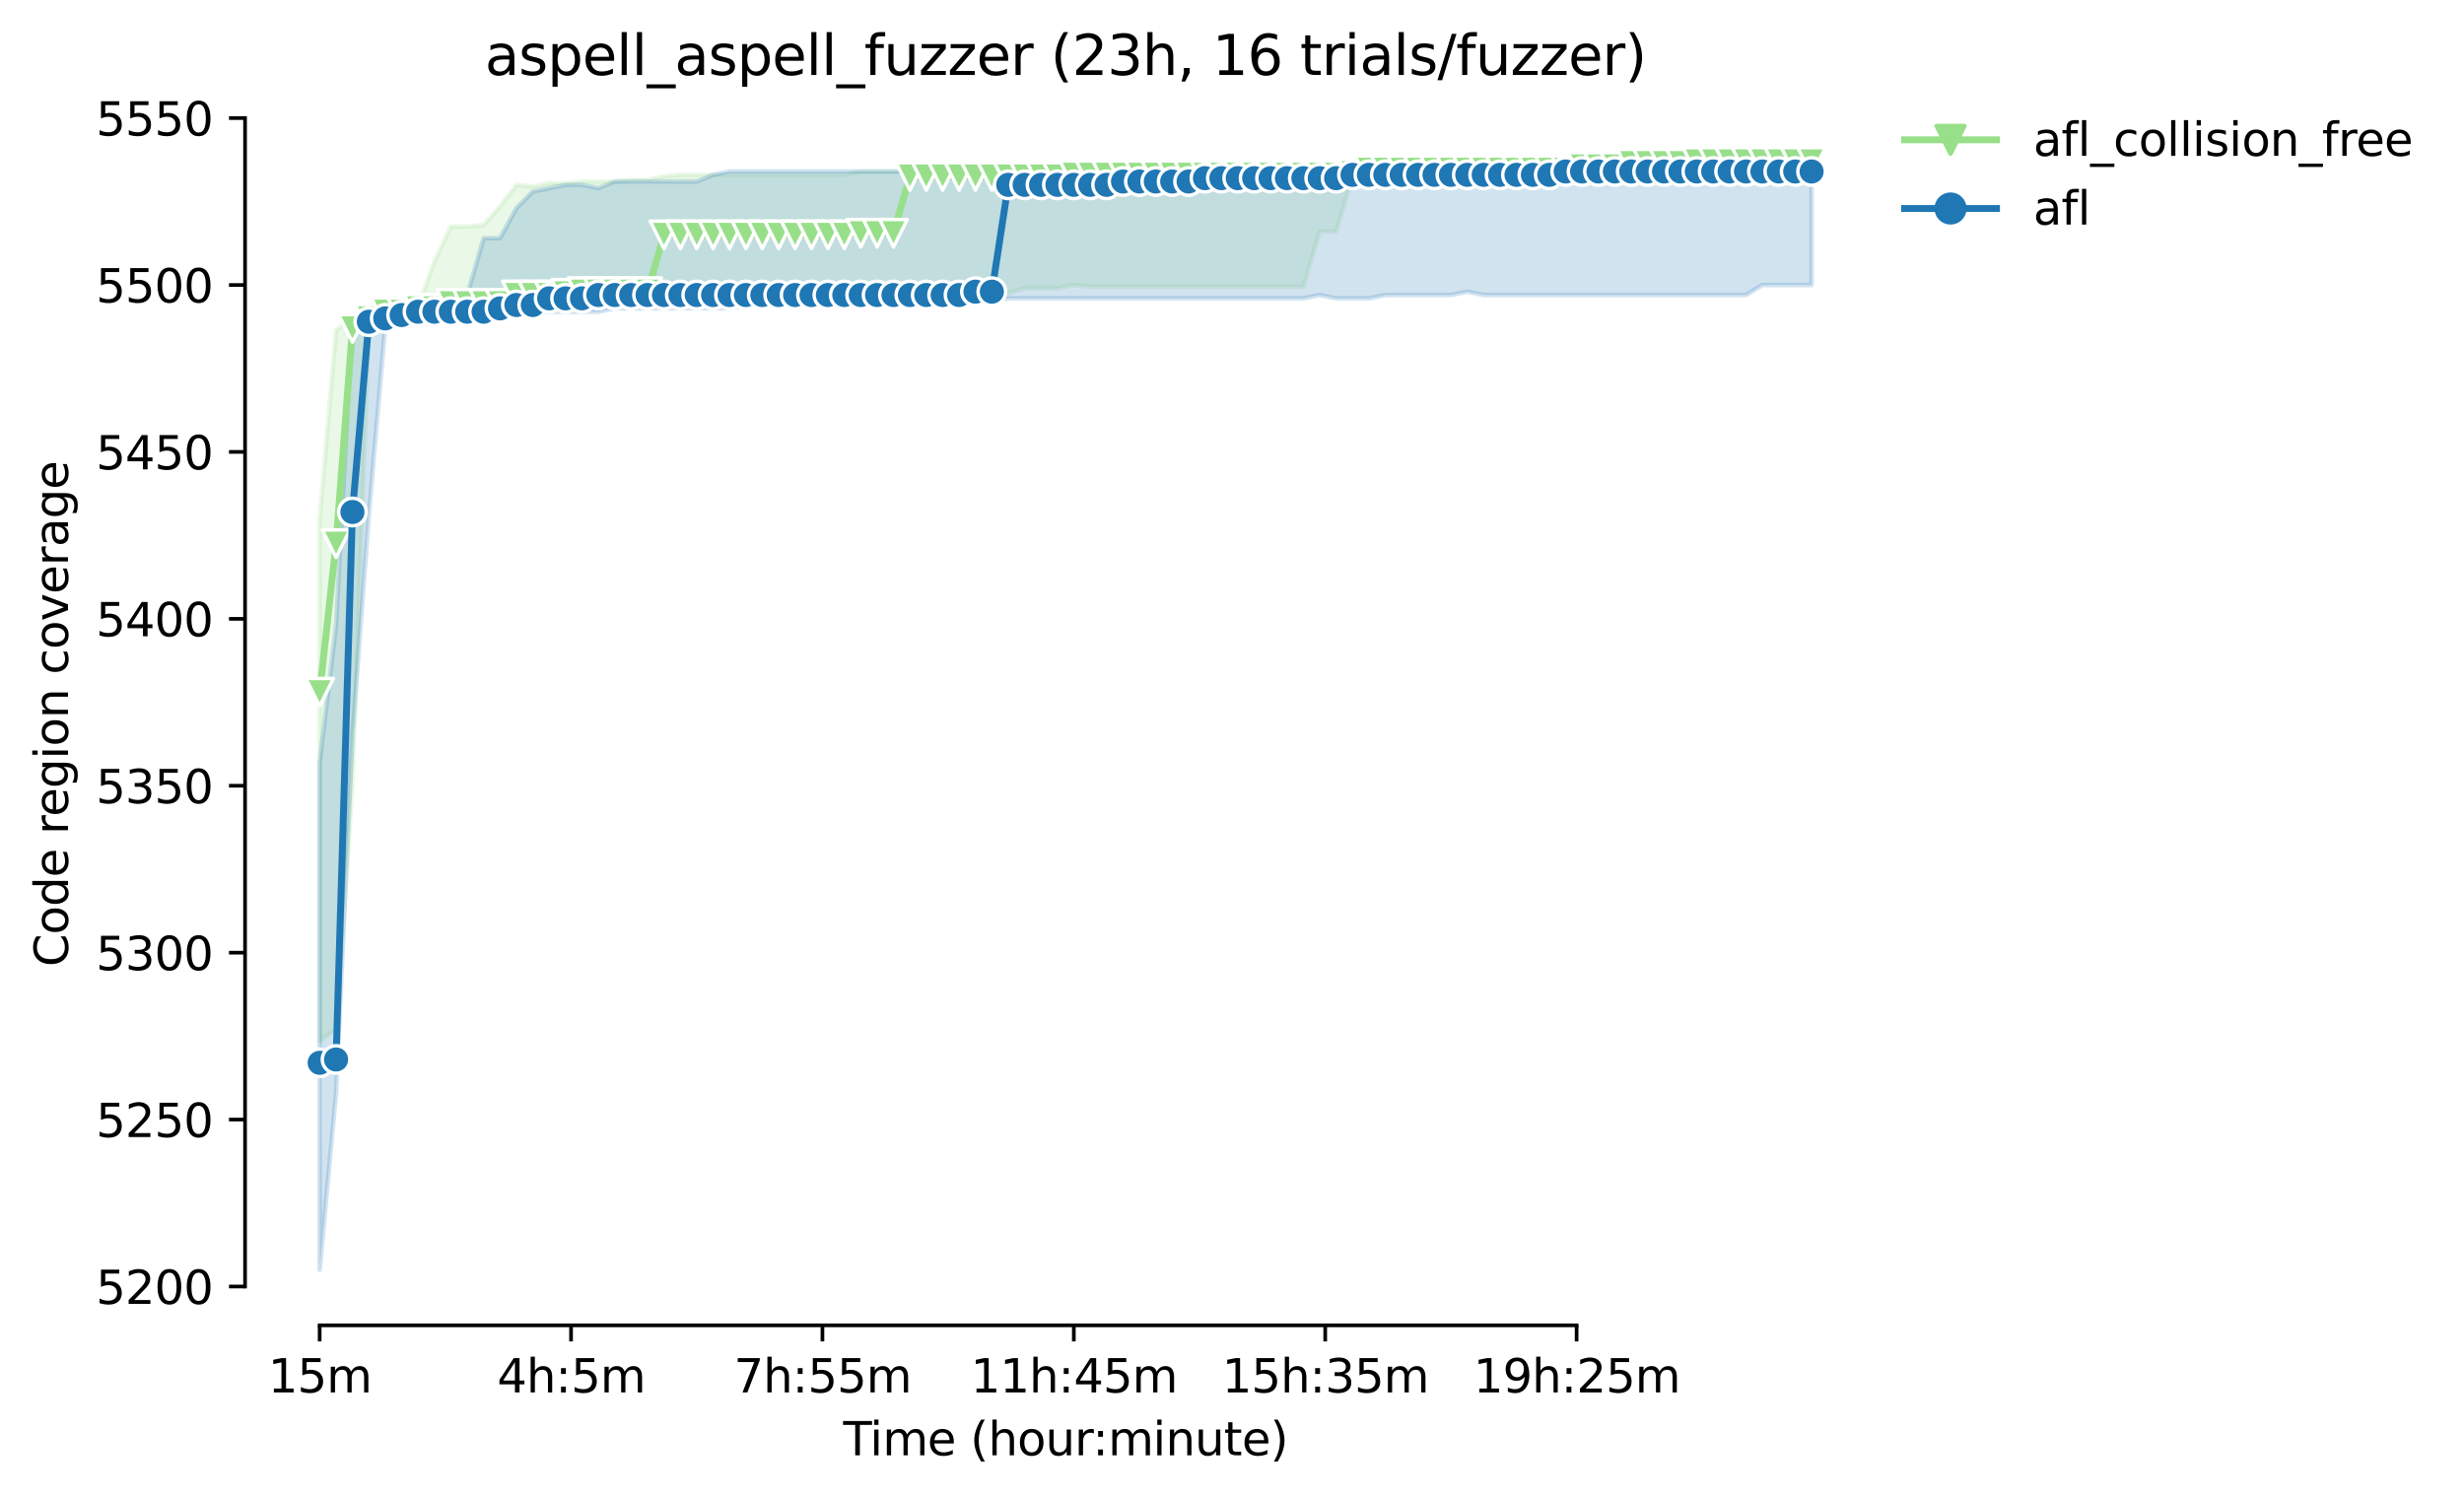 <?xml version="1.0" encoding="utf-8" standalone="no"?>
<!DOCTYPE svg PUBLIC "-//W3C//DTD SVG 1.1//EN"
  "http://www.w3.org/Graphics/SVG/1.1/DTD/svg11.dtd">
<svg height="325.986pt" version="1.1" viewBox="0 0 536.183 325.986" width="536.183pt" xmlns="http://www.w3.org/2000/svg" xmlns:xlink="http://www.w3.org/1999/xlink">
 <defs>
  <style type="text/css">*{stroke-linecap:butt;stroke-linejoin:round;}</style>
 </defs>
 <g id="figure_1">
  <g id="patch_1">
   <path d="M 0 325.986 
L 536.183 325.986 
L 536.183 0 
L 0 0 
z
" style="fill:#ffffff;"/>
  </g>
  <g id="axes_1">
   <g id="patch_2">
    <path d="M 53.328 288.43 
L 410.448 288.43 
L 410.448 22.318 
L 53.328 22.318 
z
" style="fill:#ffffff;"/>
   </g>
   <g id="PolyCollection_1">
    <defs>
     <path d="M 69.561 -213.112 
L 69.561 -99.417 
L 73.128 -101.959 
L 76.696 -154.63 
L 80.264 -254.521 
L 83.831 -257.427 
L 87.399 -258.154 
L 90.967 -258.154 
L 94.534 -258.154 
L 98.102 -258.517 
L 101.67 -258.88 
L 105.237 -258.88 
L 108.805 -258.88 
L 112.372 -259.244 
L 115.94 -259.244 
L 119.508 -259.244 
L 123.075 -259.244 
L 126.643 -259.607 
L 130.211 -259.97 
L 133.778 -259.97 
L 137.346 -259.97 
L 140.913 -259.97 
L 144.481 -259.97 
L 148.049 -259.97 
L 151.616 -259.97 
L 155.184 -259.97 
L 158.752 -259.97 
L 162.319 -260.333 
L 165.887 -260.333 
L 169.455 -260.333 
L 173.022 -260.333 
L 176.59 -260.333 
L 180.157 -260.697 
L 183.725 -260.697 
L 187.293 -260.697 
L 190.86 -260.697 
L 194.428 -260.697 
L 197.996 -261.768 
L 201.563 -261.786 
L 205.131 -261.786 
L 208.699 -262.15 
L 212.266 -262.15 
L 215.834 -262.14 
L 219.401 -262.15 
L 222.969 -263.239 
L 226.537 -263.239 
L 230.104 -263.239 
L 233.672 -263.966 
L 237.24 -263.603 
L 240.807 -263.603 
L 244.375 -263.603 
L 247.942 -263.603 
L 251.51 -263.603 
L 255.078 -263.603 
L 258.645 -263.603 
L 262.213 -263.603 
L 265.781 -263.603 
L 269.348 -263.603 
L 272.916 -263.603 
L 276.484 -263.603 
L 280.051 -263.603 
L 283.619 -263.603 
L 287.186 -275.59 
L 290.754 -275.59 
L 294.322 -287.577 
L 297.889 -287.94 
L 301.457 -287.94 
L 305.025 -287.94 
L 308.592 -287.94 
L 312.16 -287.94 
L 315.727 -287.94 
L 319.295 -287.94 
L 322.863 -287.94 
L 326.43 -287.94 
L 329.998 -287.94 
L 333.566 -287.94 
L 337.133 -287.94 
L 340.701 -287.94 
L 344.269 -288.303 
L 347.836 -288.303 
L 351.404 -288.666 
L 354.971 -288.666 
L 358.539 -288.666 
L 362.107 -288.666 
L 365.674 -288.666 
L 369.242 -288.666 
L 372.81 -289.03 
L 376.377 -289.03 
L 379.945 -289.03 
L 383.513 -289.03 
L 387.08 -289.03 
L 390.648 -289.03 
L 394.215 -289.03 
L 394.215 -291.572 
L 394.215 -291.572 
L 390.648 -291.572 
L 387.08 -291.572 
L 383.513 -291.572 
L 379.945 -291.572 
L 376.377 -291.572 
L 372.81 -291.572 
L 369.242 -291.209 
L 365.674 -291.209 
L 362.107 -290.846 
L 358.539 -290.846 
L 354.971 -290.846 
L 351.404 -290.846 
L 347.836 -290.846 
L 344.269 -290.846 
L 340.701 -290.846 
L 337.133 -290.846 
L 333.566 -290.846 
L 329.998 -290.846 
L 326.43 -290.846 
L 322.863 -290.846 
L 319.295 -290.846 
L 315.727 -290.846 
L 312.16 -290.846 
L 308.592 -290.846 
L 305.025 -290.846 
L 301.457 -290.846 
L 297.889 -290.846 
L 294.322 -290.846 
L 290.754 -290.119 
L 287.186 -290.119 
L 283.619 -290.119 
L 280.051 -290.119 
L 276.484 -290.119 
L 272.916 -290.119 
L 269.348 -290.119 
L 265.781 -290.119 
L 262.213 -290.119 
L 258.645 -290.119 
L 255.078 -290.119 
L 251.51 -290.119 
L 247.942 -290.119 
L 244.375 -290.119 
L 240.807 -290.119 
L 237.24 -290.119 
L 233.672 -289.756 
L 230.104 -289.756 
L 226.537 -289.756 
L 222.969 -289.756 
L 219.401 -289.756 
L 215.834 -289.393 
L 212.266 -289.756 
L 208.699 -289.756 
L 205.131 -288.666 
L 201.563 -289.03 
L 197.996 -288.666 
L 194.428 -288.666 
L 190.86 -288.666 
L 187.293 -288.666 
L 183.725 -287.94 
L 180.157 -287.94 
L 176.59 -287.94 
L 173.022 -287.94 
L 169.455 -287.94 
L 165.887 -287.94 
L 162.319 -287.94 
L 158.752 -287.94 
L 155.184 -287.94 
L 151.616 -287.94 
L 148.049 -287.94 
L 144.481 -287.577 
L 140.913 -286.85 
L 137.346 -286.85 
L 133.778 -286.487 
L 130.211 -286.487 
L 126.643 -286.487 
L 123.075 -286.124 
L 119.508 -286.124 
L 115.94 -285.397 
L 112.372 -285.76 
L 108.805 -281.038 
L 105.237 -277.043 
L 101.67 -276.679 
L 98.102 -276.679 
L 94.534 -269.078 
L 90.967 -259.244 
L 87.399 -259.607 
L 83.831 -258.517 
L 80.264 -258.154 
L 76.696 -256.701 
L 73.128 -254.158 
L 69.561 -213.112 
z
" id="m588734974d" style="stroke:#98df8a;stroke-opacity:0.2;"/>
    </defs>
    <g clip-path="url(#pde8c8a2e20)">
     <use style="fill:#98df8a;fill-opacity:0.2;stroke:#98df8a;stroke-opacity:0.2;" x="0" xlink:href="#m588734974d" y="325.986"/>
    </g>
   </g>
   <g id="PolyCollection_2">
    <defs>
     <path d="M 69.561 -160.078 
L 69.561 -49.652 
L 73.128 -88.156 
L 76.696 -165.89 
L 80.264 -213.838 
L 83.831 -255.248 
L 87.399 -256.701 
L 90.967 -256.701 
L 94.534 -257.427 
L 98.102 -257.427 
L 101.67 -257.427 
L 105.237 -257.427 
L 108.805 -257.427 
L 112.372 -258.154 
L 115.94 -258.154 
L 119.508 -258.154 
L 123.075 -258.154 
L 126.643 -258.154 
L 130.211 -258.154 
L 133.778 -258.88 
L 137.346 -258.88 
L 140.913 -258.88 
L 144.481 -258.88 
L 148.049 -258.88 
L 151.616 -258.88 
L 155.184 -258.88 
L 158.752 -258.88 
L 162.319 -259.607 
L 165.887 -259.607 
L 169.455 -259.607 
L 173.022 -259.607 
L 176.59 -259.607 
L 180.157 -259.607 
L 183.725 -259.607 
L 187.293 -259.607 
L 190.86 -259.607 
L 194.428 -259.607 
L 197.996 -259.607 
L 201.563 -259.607 
L 205.131 -259.607 
L 208.699 -260.333 
L 212.266 -260.333 
L 215.834 -260.333 
L 219.401 -261.06 
L 222.969 -261.06 
L 226.537 -261.06 
L 230.104 -261.06 
L 233.672 -261.06 
L 237.24 -261.06 
L 240.807 -261.06 
L 244.375 -261.06 
L 247.942 -261.06 
L 251.51 -261.06 
L 255.078 -261.06 
L 258.645 -261.06 
L 262.213 -261.06 
L 265.781 -261.06 
L 269.348 -261.06 
L 272.916 -261.06 
L 276.484 -261.06 
L 280.051 -261.06 
L 283.619 -261.06 
L 287.186 -261.786 
L 290.754 -261.06 
L 294.322 -261.06 
L 297.889 -261.06 
L 301.457 -261.786 
L 305.025 -261.786 
L 308.592 -261.786 
L 312.16 -261.786 
L 315.727 -261.786 
L 319.295 -262.513 
L 322.863 -261.786 
L 326.43 -261.786 
L 329.998 -261.786 
L 333.566 -261.786 
L 337.133 -261.786 
L 340.701 -261.786 
L 344.269 -261.786 
L 347.836 -261.786 
L 351.404 -261.786 
L 354.971 -261.786 
L 358.539 -261.786 
L 362.107 -261.786 
L 365.674 -261.786 
L 369.242 -261.786 
L 372.81 -261.786 
L 376.377 -261.786 
L 379.945 -261.786 
L 383.513 -263.966 
L 387.08 -263.966 
L 390.648 -263.966 
L 394.215 -263.966 
L 394.215 -291.209 
L 394.215 -291.209 
L 390.648 -291.572 
L 387.08 -291.572 
L 383.513 -290.846 
L 379.945 -290.846 
L 376.377 -290.846 
L 372.81 -290.846 
L 369.242 -290.846 
L 365.674 -290.846 
L 362.107 -290.846 
L 358.539 -290.846 
L 354.971 -290.846 
L 351.404 -290.846 
L 347.836 -290.846 
L 344.269 -290.846 
L 340.701 -290.846 
L 337.133 -290.846 
L 333.566 -290.119 
L 329.998 -290.119 
L 326.43 -290.119 
L 322.863 -290.119 
L 319.295 -290.119 
L 315.727 -290.119 
L 312.16 -289.393 
L 308.592 -289.393 
L 305.025 -289.393 
L 301.457 -289.393 
L 297.889 -289.393 
L 294.322 -288.666 
L 290.754 -288.666 
L 287.186 -288.666 
L 283.619 -288.666 
L 280.051 -288.666 
L 276.484 -288.666 
L 272.916 -288.666 
L 269.348 -288.666 
L 265.781 -288.666 
L 262.213 -288.666 
L 258.645 -288.666 
L 255.078 -288.666 
L 251.51 -288.666 
L 247.942 -288.666 
L 244.375 -288.666 
L 240.807 -288.666 
L 237.24 -288.666 
L 233.672 -288.666 
L 230.104 -288.666 
L 226.537 -287.94 
L 222.969 -288.666 
L 219.401 -288.666 
L 215.834 -288.666 
L 212.266 -288.666 
L 208.699 -288.666 
L 205.131 -288.666 
L 201.563 -288.666 
L 197.996 -288.666 
L 194.428 -288.666 
L 190.86 -288.666 
L 187.293 -288.666 
L 183.725 -288.666 
L 180.157 -288.666 
L 176.59 -288.666 
L 173.022 -288.666 
L 169.455 -288.666 
L 165.887 -288.666 
L 162.319 -288.666 
L 158.752 -288.666 
L 155.184 -287.94 
L 151.616 -286.487 
L 148.049 -286.487 
L 144.481 -286.487 
L 140.913 -286.487 
L 137.346 -286.487 
L 133.778 -286.487 
L 130.211 -285.034 
L 126.643 -285.76 
L 123.075 -285.76 
L 119.508 -285.034 
L 115.94 -284.307 
L 112.372 -280.675 
L 108.805 -274.137 
L 105.237 -274.137 
L 101.67 -261.786 
L 98.102 -261.786 
L 94.534 -261.786 
L 90.967 -260.333 
L 87.399 -260.333 
L 83.831 -260.333 
L 80.264 -258.88 
L 76.696 -256.701 
L 73.128 -189.864 
L 69.561 -160.078 
z
" id="m0d9d8c4dd4" style="stroke:#1f77b4;stroke-opacity:0.2;"/>
    </defs>
    <g clip-path="url(#pde8c8a2e20)">
     <use style="fill:#1f77b4;fill-opacity:0.2;stroke:#1f77b4;stroke-opacity:0.2;" x="0" xlink:href="#m0d9d8c4dd4" y="325.986"/>
    </g>
   </g>
   <g id="matplotlib.axis_1">
    <g id="xtick_1">
     <g id="line2d_1">
      <defs>
       <path d="M 0 0 
L 0 3.5 
" id="m76392b9318" style="stroke:#000000;stroke-width:0.8;"/>
      </defs>
      <g>
       <use style="stroke:#000000;stroke-width:0.8;" x="69.561" xlink:href="#m76392b9318" y="288.43"/>
      </g>
     </g>
     <g id="text_1">
      <!-- 15m -->
      <g transform="translate(58.328 303.029)scale(0.1 -0.1)">
       <defs>
        <path d="M 794 531 
L 1825 531 
L 1825 4091 
L 703 3866 
L 703 4441 
L 1819 4666 
L 2450 4666 
L 2450 531 
L 3481 531 
L 3481 0 
L 794 0 
L 794 531 
z
" id="DejaVuSans-31" transform="scale(0.016)"/>
        <path d="M 691 4666 
L 3169 4666 
L 3169 4134 
L 1269 4134 
L 1269 2991 
Q 1406 3038 1543 3061 
Q 1681 3084 1819 3084 
Q 2600 3084 3056 2656 
Q 3513 2228 3513 1497 
Q 3513 744 3044 326 
Q 2575 -91 1722 -91 
Q 1428 -91 1123 -41 
Q 819 9 494 109 
L 494 744 
Q 775 591 1075 516 
Q 1375 441 1709 441 
Q 2250 441 2565 725 
Q 2881 1009 2881 1497 
Q 2881 1984 2565 2268 
Q 2250 2553 1709 2553 
Q 1456 2553 1204 2497 
Q 953 2441 691 2322 
L 691 4666 
z
" id="DejaVuSans-35" transform="scale(0.016)"/>
        <path d="M 3328 2828 
Q 3544 3216 3844 3400 
Q 4144 3584 4550 3584 
Q 5097 3584 5394 3201 
Q 5691 2819 5691 2113 
L 5691 0 
L 5113 0 
L 5113 2094 
Q 5113 2597 4934 2840 
Q 4756 3084 4391 3084 
Q 3944 3084 3684 2787 
Q 3425 2491 3425 1978 
L 3425 0 
L 2847 0 
L 2847 2094 
Q 2847 2600 2669 2842 
Q 2491 3084 2119 3084 
Q 1678 3084 1418 2786 
Q 1159 2488 1159 1978 
L 1159 0 
L 581 0 
L 581 3500 
L 1159 3500 
L 1159 2956 
Q 1356 3278 1631 3431 
Q 1906 3584 2284 3584 
Q 2666 3584 2933 3390 
Q 3200 3197 3328 2828 
z
" id="DejaVuSans-6d" transform="scale(0.016)"/>
       </defs>
       <use xlink:href="#DejaVuSans-31"/>
       <use x="63.623" xlink:href="#DejaVuSans-35"/>
       <use x="127.246" xlink:href="#DejaVuSans-6d"/>
      </g>
     </g>
    </g>
    <g id="xtick_2">
     <g id="line2d_2">
      <g>
       <use style="stroke:#000000;stroke-width:0.8;" x="124.265" xlink:href="#m76392b9318" y="288.43"/>
      </g>
     </g>
     <g id="text_2">
      <!-- 4h:5m -->
      <g transform="translate(108.179 303.029)scale(0.1 -0.1)">
       <defs>
        <path d="M 2419 4116 
L 825 1625 
L 2419 1625 
L 2419 4116 
z
M 2253 4666 
L 3047 4666 
L 3047 1625 
L 3713 1625 
L 3713 1100 
L 3047 1100 
L 3047 0 
L 2419 0 
L 2419 1100 
L 313 1100 
L 313 1709 
L 2253 4666 
z
" id="DejaVuSans-34" transform="scale(0.016)"/>
        <path d="M 3513 2113 
L 3513 0 
L 2938 0 
L 2938 2094 
Q 2938 2591 2744 2837 
Q 2550 3084 2163 3084 
Q 1697 3084 1428 2787 
Q 1159 2491 1159 1978 
L 1159 0 
L 581 0 
L 581 4863 
L 1159 4863 
L 1159 2956 
Q 1366 3272 1645 3428 
Q 1925 3584 2291 3584 
Q 2894 3584 3203 3211 
Q 3513 2838 3513 2113 
z
" id="DejaVuSans-68" transform="scale(0.016)"/>
        <path d="M 750 794 
L 1409 794 
L 1409 0 
L 750 0 
L 750 794 
z
M 750 3309 
L 1409 3309 
L 1409 2516 
L 750 2516 
L 750 3309 
z
" id="DejaVuSans-3a" transform="scale(0.016)"/>
       </defs>
       <use xlink:href="#DejaVuSans-34"/>
       <use x="63.623" xlink:href="#DejaVuSans-68"/>
       <use x="127.002" xlink:href="#DejaVuSans-3a"/>
       <use x="160.693" xlink:href="#DejaVuSans-35"/>
       <use x="224.316" xlink:href="#DejaVuSans-6d"/>
      </g>
     </g>
    </g>
    <g id="xtick_3">
     <g id="line2d_3">
      <g>
       <use style="stroke:#000000;stroke-width:0.8;" x="178.968" xlink:href="#m76392b9318" y="288.43"/>
      </g>
     </g>
     <g id="text_3">
      <!-- 7h:55m -->
      <g transform="translate(159.701 303.029)scale(0.1 -0.1)">
       <defs>
        <path d="M 525 4666 
L 3525 4666 
L 3525 4397 
L 1831 0 
L 1172 0 
L 2766 4134 
L 525 4134 
L 525 4666 
z
" id="DejaVuSans-37" transform="scale(0.016)"/>
       </defs>
       <use xlink:href="#DejaVuSans-37"/>
       <use x="63.623" xlink:href="#DejaVuSans-68"/>
       <use x="127.002" xlink:href="#DejaVuSans-3a"/>
       <use x="160.693" xlink:href="#DejaVuSans-35"/>
       <use x="224.316" xlink:href="#DejaVuSans-35"/>
       <use x="287.939" xlink:href="#DejaVuSans-6d"/>
      </g>
     </g>
    </g>
    <g id="xtick_4">
     <g id="line2d_4">
      <g>
       <use style="stroke:#000000;stroke-width:0.8;" x="233.672" xlink:href="#m76392b9318" y="288.43"/>
      </g>
     </g>
     <g id="text_4">
      <!-- 11h:45m -->
      <g transform="translate(211.224 303.029)scale(0.1 -0.1)">
       <use xlink:href="#DejaVuSans-31"/>
       <use x="63.623" xlink:href="#DejaVuSans-31"/>
       <use x="127.246" xlink:href="#DejaVuSans-68"/>
       <use x="190.625" xlink:href="#DejaVuSans-3a"/>
       <use x="224.316" xlink:href="#DejaVuSans-34"/>
       <use x="287.939" xlink:href="#DejaVuSans-35"/>
       <use x="351.562" xlink:href="#DejaVuSans-6d"/>
      </g>
     </g>
    </g>
    <g id="xtick_5">
     <g id="line2d_5">
      <g>
       <use style="stroke:#000000;stroke-width:0.8;" x="288.376" xlink:href="#m76392b9318" y="288.43"/>
      </g>
     </g>
     <g id="text_5">
      <!-- 15h:35m -->
      <g transform="translate(265.927 303.029)scale(0.1 -0.1)">
       <defs>
        <path d="M 2597 2516 
Q 3050 2419 3304 2112 
Q 3559 1806 3559 1356 
Q 3559 666 3084 287 
Q 2609 -91 1734 -91 
Q 1441 -91 1130 -33 
Q 819 25 488 141 
L 488 750 
Q 750 597 1062 519 
Q 1375 441 1716 441 
Q 2309 441 2620 675 
Q 2931 909 2931 1356 
Q 2931 1769 2642 2001 
Q 2353 2234 1838 2234 
L 1294 2234 
L 1294 2753 
L 1863 2753 
Q 2328 2753 2575 2939 
Q 2822 3125 2822 3475 
Q 2822 3834 2567 4026 
Q 2313 4219 1838 4219 
Q 1578 4219 1281 4162 
Q 984 4106 628 3988 
L 628 4550 
Q 988 4650 1302 4700 
Q 1616 4750 1894 4750 
Q 2613 4750 3031 4423 
Q 3450 4097 3450 3541 
Q 3450 3153 3228 2886 
Q 3006 2619 2597 2516 
z
" id="DejaVuSans-33" transform="scale(0.016)"/>
       </defs>
       <use xlink:href="#DejaVuSans-31"/>
       <use x="63.623" xlink:href="#DejaVuSans-35"/>
       <use x="127.246" xlink:href="#DejaVuSans-68"/>
       <use x="190.625" xlink:href="#DejaVuSans-3a"/>
       <use x="224.316" xlink:href="#DejaVuSans-33"/>
       <use x="287.939" xlink:href="#DejaVuSans-35"/>
       <use x="351.562" xlink:href="#DejaVuSans-6d"/>
      </g>
     </g>
    </g>
    <g id="xtick_6">
     <g id="line2d_6">
      <g>
       <use style="stroke:#000000;stroke-width:0.8;" x="343.079" xlink:href="#m76392b9318" y="288.43"/>
      </g>
     </g>
     <g id="text_6">
      <!-- 19h:25m -->
      <g transform="translate(320.631 303.029)scale(0.1 -0.1)">
       <defs>
        <path d="M 703 97 
L 703 672 
Q 941 559 1184 500 
Q 1428 441 1663 441 
Q 2288 441 2617 861 
Q 2947 1281 2994 2138 
Q 2813 1869 2534 1725 
Q 2256 1581 1919 1581 
Q 1219 1581 811 2004 
Q 403 2428 403 3163 
Q 403 3881 828 4315 
Q 1253 4750 1959 4750 
Q 2769 4750 3195 4129 
Q 3622 3509 3622 2328 
Q 3622 1225 3098 567 
Q 2575 -91 1691 -91 
Q 1453 -91 1209 -44 
Q 966 3 703 97 
z
M 1959 2075 
Q 2384 2075 2632 2365 
Q 2881 2656 2881 3163 
Q 2881 3666 2632 3958 
Q 2384 4250 1959 4250 
Q 1534 4250 1286 3958 
Q 1038 3666 1038 3163 
Q 1038 2656 1286 2365 
Q 1534 2075 1959 2075 
z
" id="DejaVuSans-39" transform="scale(0.016)"/>
        <path d="M 1228 531 
L 3431 531 
L 3431 0 
L 469 0 
L 469 531 
Q 828 903 1448 1529 
Q 2069 2156 2228 2338 
Q 2531 2678 2651 2914 
Q 2772 3150 2772 3378 
Q 2772 3750 2511 3984 
Q 2250 4219 1831 4219 
Q 1534 4219 1204 4116 
Q 875 4013 500 3803 
L 500 4441 
Q 881 4594 1212 4672 
Q 1544 4750 1819 4750 
Q 2544 4750 2975 4387 
Q 3406 4025 3406 3419 
Q 3406 3131 3298 2873 
Q 3191 2616 2906 2266 
Q 2828 2175 2409 1742 
Q 1991 1309 1228 531 
z
" id="DejaVuSans-32" transform="scale(0.016)"/>
       </defs>
       <use xlink:href="#DejaVuSans-31"/>
       <use x="63.623" xlink:href="#DejaVuSans-39"/>
       <use x="127.246" xlink:href="#DejaVuSans-68"/>
       <use x="190.625" xlink:href="#DejaVuSans-3a"/>
       <use x="224.316" xlink:href="#DejaVuSans-32"/>
       <use x="287.939" xlink:href="#DejaVuSans-35"/>
       <use x="351.562" xlink:href="#DejaVuSans-6d"/>
      </g>
     </g>
    </g>
    <g id="text_7">
     <!-- Time (hour:minute) -->
     <g transform="translate(183.481 316.707)scale(0.1 -0.1)">
      <defs>
       <path d="M -19 4666 
L 3928 4666 
L 3928 4134 
L 2272 4134 
L 2272 0 
L 1638 0 
L 1638 4134 
L -19 4134 
L -19 4666 
z
" id="DejaVuSans-54" transform="scale(0.016)"/>
       <path d="M 603 3500 
L 1178 3500 
L 1178 0 
L 603 0 
L 603 3500 
z
M 603 4863 
L 1178 4863 
L 1178 4134 
L 603 4134 
L 603 4863 
z
" id="DejaVuSans-69" transform="scale(0.016)"/>
       <path d="M 3597 1894 
L 3597 1613 
L 953 1613 
Q 991 1019 1311 708 
Q 1631 397 2203 397 
Q 2534 397 2845 478 
Q 3156 559 3463 722 
L 3463 178 
Q 3153 47 2828 -22 
Q 2503 -91 2169 -91 
Q 1331 -91 842 396 
Q 353 884 353 1716 
Q 353 2575 817 3079 
Q 1281 3584 2069 3584 
Q 2775 3584 3186 3129 
Q 3597 2675 3597 1894 
z
M 3022 2063 
Q 3016 2534 2758 2815 
Q 2500 3097 2075 3097 
Q 1594 3097 1305 2825 
Q 1016 2553 972 2059 
L 3022 2063 
z
" id="DejaVuSans-65" transform="scale(0.016)"/>
       <path id="DejaVuSans-20" transform="scale(0.016)"/>
       <path d="M 1984 4856 
Q 1566 4138 1362 3434 
Q 1159 2731 1159 2009 
Q 1159 1288 1364 580 
Q 1569 -128 1984 -844 
L 1484 -844 
Q 1016 -109 783 600 
Q 550 1309 550 2009 
Q 550 2706 781 3412 
Q 1013 4119 1484 4856 
L 1984 4856 
z
" id="DejaVuSans-28" transform="scale(0.016)"/>
       <path d="M 1959 3097 
Q 1497 3097 1228 2736 
Q 959 2375 959 1747 
Q 959 1119 1226 758 
Q 1494 397 1959 397 
Q 2419 397 2687 759 
Q 2956 1122 2956 1747 
Q 2956 2369 2687 2733 
Q 2419 3097 1959 3097 
z
M 1959 3584 
Q 2709 3584 3137 3096 
Q 3566 2609 3566 1747 
Q 3566 888 3137 398 
Q 2709 -91 1959 -91 
Q 1206 -91 779 398 
Q 353 888 353 1747 
Q 353 2609 779 3096 
Q 1206 3584 1959 3584 
z
" id="DejaVuSans-6f" transform="scale(0.016)"/>
       <path d="M 544 1381 
L 544 3500 
L 1119 3500 
L 1119 1403 
Q 1119 906 1312 657 
Q 1506 409 1894 409 
Q 2359 409 2629 706 
Q 2900 1003 2900 1516 
L 2900 3500 
L 3475 3500 
L 3475 0 
L 2900 0 
L 2900 538 
Q 2691 219 2414 64 
Q 2138 -91 1772 -91 
Q 1169 -91 856 284 
Q 544 659 544 1381 
z
M 1991 3584 
L 1991 3584 
z
" id="DejaVuSans-75" transform="scale(0.016)"/>
       <path d="M 2631 2963 
Q 2534 3019 2420 3045 
Q 2306 3072 2169 3072 
Q 1681 3072 1420 2755 
Q 1159 2438 1159 1844 
L 1159 0 
L 581 0 
L 581 3500 
L 1159 3500 
L 1159 2956 
Q 1341 3275 1631 3429 
Q 1922 3584 2338 3584 
Q 2397 3584 2469 3576 
Q 2541 3569 2628 3553 
L 2631 2963 
z
" id="DejaVuSans-72" transform="scale(0.016)"/>
       <path d="M 3513 2113 
L 3513 0 
L 2938 0 
L 2938 2094 
Q 2938 2591 2744 2837 
Q 2550 3084 2163 3084 
Q 1697 3084 1428 2787 
Q 1159 2491 1159 1978 
L 1159 0 
L 581 0 
L 581 3500 
L 1159 3500 
L 1159 2956 
Q 1366 3272 1645 3428 
Q 1925 3584 2291 3584 
Q 2894 3584 3203 3211 
Q 3513 2838 3513 2113 
z
" id="DejaVuSans-6e" transform="scale(0.016)"/>
       <path d="M 1172 4494 
L 1172 3500 
L 2356 3500 
L 2356 3053 
L 1172 3053 
L 1172 1153 
Q 1172 725 1289 603 
Q 1406 481 1766 481 
L 2356 481 
L 2356 0 
L 1766 0 
Q 1100 0 847 248 
Q 594 497 594 1153 
L 594 3053 
L 172 3053 
L 172 3500 
L 594 3500 
L 594 4494 
L 1172 4494 
z
" id="DejaVuSans-74" transform="scale(0.016)"/>
       <path d="M 513 4856 
L 1013 4856 
Q 1481 4119 1714 3412 
Q 1947 2706 1947 2009 
Q 1947 1309 1714 600 
Q 1481 -109 1013 -844 
L 513 -844 
Q 928 -128 1133 580 
Q 1338 1288 1338 2009 
Q 1338 2731 1133 3434 
Q 928 4138 513 4856 
z
" id="DejaVuSans-29" transform="scale(0.016)"/>
      </defs>
      <use xlink:href="#DejaVuSans-54"/>
      <use x="57.959" xlink:href="#DejaVuSans-69"/>
      <use x="85.742" xlink:href="#DejaVuSans-6d"/>
      <use x="183.154" xlink:href="#DejaVuSans-65"/>
      <use x="244.678" xlink:href="#DejaVuSans-20"/>
      <use x="276.465" xlink:href="#DejaVuSans-28"/>
      <use x="315.479" xlink:href="#DejaVuSans-68"/>
      <use x="378.857" xlink:href="#DejaVuSans-6f"/>
      <use x="440.039" xlink:href="#DejaVuSans-75"/>
      <use x="503.418" xlink:href="#DejaVuSans-72"/>
      <use x="542.781" xlink:href="#DejaVuSans-3a"/>
      <use x="576.473" xlink:href="#DejaVuSans-6d"/>
      <use x="673.885" xlink:href="#DejaVuSans-69"/>
      <use x="701.668" xlink:href="#DejaVuSans-6e"/>
      <use x="765.047" xlink:href="#DejaVuSans-75"/>
      <use x="828.426" xlink:href="#DejaVuSans-74"/>
      <use x="867.635" xlink:href="#DejaVuSans-65"/>
      <use x="929.158" xlink:href="#DejaVuSans-29"/>
     </g>
    </g>
   </g>
   <g id="matplotlib.axis_2">
    <g id="ytick_1">
     <g id="line2d_7">
      <defs>
       <path d="M 0 0 
L -3.5 0 
" id="m6422f663a2" style="stroke:#000000;stroke-width:0.8;"/>
      </defs>
      <g>
       <use style="stroke:#000000;stroke-width:0.8;" x="53.328" xlink:href="#m6422f663a2" y="279.967"/>
      </g>
     </g>
     <g id="text_8">
      <!-- 5200 -->
      <g transform="translate(20.878 283.766)scale(0.1 -0.1)">
       <defs>
        <path d="M 2034 4250 
Q 1547 4250 1301 3770 
Q 1056 3291 1056 2328 
Q 1056 1369 1301 889 
Q 1547 409 2034 409 
Q 2525 409 2770 889 
Q 3016 1369 3016 2328 
Q 3016 3291 2770 3770 
Q 2525 4250 2034 4250 
z
M 2034 4750 
Q 2819 4750 3233 4129 
Q 3647 3509 3647 2328 
Q 3647 1150 3233 529 
Q 2819 -91 2034 -91 
Q 1250 -91 836 529 
Q 422 1150 422 2328 
Q 422 3509 836 4129 
Q 1250 4750 2034 4750 
z
" id="DejaVuSans-30" transform="scale(0.016)"/>
       </defs>
       <use xlink:href="#DejaVuSans-35"/>
       <use x="63.623" xlink:href="#DejaVuSans-32"/>
       <use x="127.246" xlink:href="#DejaVuSans-30"/>
       <use x="190.869" xlink:href="#DejaVuSans-30"/>
      </g>
     </g>
    </g>
    <g id="ytick_2">
     <g id="line2d_8">
      <g>
       <use style="stroke:#000000;stroke-width:0.8;" x="53.328" xlink:href="#m6422f663a2" y="243.642"/>
      </g>
     </g>
     <g id="text_9">
      <!-- 5250 -->
      <g transform="translate(20.878 247.441)scale(0.1 -0.1)">
       <use xlink:href="#DejaVuSans-35"/>
       <use x="63.623" xlink:href="#DejaVuSans-32"/>
       <use x="127.246" xlink:href="#DejaVuSans-35"/>
       <use x="190.869" xlink:href="#DejaVuSans-30"/>
      </g>
     </g>
    </g>
    <g id="ytick_3">
     <g id="line2d_9">
      <g>
       <use style="stroke:#000000;stroke-width:0.8;" x="53.328" xlink:href="#m6422f663a2" y="207.318"/>
      </g>
     </g>
     <g id="text_10">
      <!-- 5300 -->
      <g transform="translate(20.878 211.117)scale(0.1 -0.1)">
       <use xlink:href="#DejaVuSans-35"/>
       <use x="63.623" xlink:href="#DejaVuSans-33"/>
       <use x="127.246" xlink:href="#DejaVuSans-30"/>
       <use x="190.869" xlink:href="#DejaVuSans-30"/>
      </g>
     </g>
    </g>
    <g id="ytick_4">
     <g id="line2d_10">
      <g>
       <use style="stroke:#000000;stroke-width:0.8;" x="53.328" xlink:href="#m6422f663a2" y="170.994"/>
      </g>
     </g>
     <g id="text_11">
      <!-- 5350 -->
      <g transform="translate(20.878 174.793)scale(0.1 -0.1)">
       <use xlink:href="#DejaVuSans-35"/>
       <use x="63.623" xlink:href="#DejaVuSans-33"/>
       <use x="127.246" xlink:href="#DejaVuSans-35"/>
       <use x="190.869" xlink:href="#DejaVuSans-30"/>
      </g>
     </g>
    </g>
    <g id="ytick_5">
     <g id="line2d_11">
      <g>
       <use style="stroke:#000000;stroke-width:0.8;" x="53.328" xlink:href="#m6422f663a2" y="134.669"/>
      </g>
     </g>
     <g id="text_12">
      <!-- 5400 -->
      <g transform="translate(20.878 138.468)scale(0.1 -0.1)">
       <use xlink:href="#DejaVuSans-35"/>
       <use x="63.623" xlink:href="#DejaVuSans-34"/>
       <use x="127.246" xlink:href="#DejaVuSans-30"/>
       <use x="190.869" xlink:href="#DejaVuSans-30"/>
      </g>
     </g>
    </g>
    <g id="ytick_6">
     <g id="line2d_12">
      <g>
       <use style="stroke:#000000;stroke-width:0.8;" x="53.328" xlink:href="#m6422f663a2" y="98.345"/>
      </g>
     </g>
     <g id="text_13">
      <!-- 5450 -->
      <g transform="translate(20.878 102.144)scale(0.1 -0.1)">
       <use xlink:href="#DejaVuSans-35"/>
       <use x="63.623" xlink:href="#DejaVuSans-34"/>
       <use x="127.246" xlink:href="#DejaVuSans-35"/>
       <use x="190.869" xlink:href="#DejaVuSans-30"/>
      </g>
     </g>
    </g>
    <g id="ytick_7">
     <g id="line2d_13">
      <g>
       <use style="stroke:#000000;stroke-width:0.8;" x="53.328" xlink:href="#m6422f663a2" y="62.021"/>
      </g>
     </g>
     <g id="text_14">
      <!-- 5500 -->
      <g transform="translate(20.878 65.82)scale(0.1 -0.1)">
       <use xlink:href="#DejaVuSans-35"/>
       <use x="63.623" xlink:href="#DejaVuSans-35"/>
       <use x="127.246" xlink:href="#DejaVuSans-30"/>
       <use x="190.869" xlink:href="#DejaVuSans-30"/>
      </g>
     </g>
    </g>
    <g id="ytick_8">
     <g id="line2d_14">
      <g>
       <use style="stroke:#000000;stroke-width:0.8;" x="53.328" xlink:href="#m6422f663a2" y="25.696"/>
      </g>
     </g>
     <g id="text_15">
      <!-- 5550 -->
      <g transform="translate(20.878 29.496)scale(0.1 -0.1)">
       <use xlink:href="#DejaVuSans-35"/>
       <use x="63.623" xlink:href="#DejaVuSans-35"/>
       <use x="127.246" xlink:href="#DejaVuSans-35"/>
       <use x="190.869" xlink:href="#DejaVuSans-30"/>
      </g>
     </g>
    </g>
    <g id="text_16">
     <!-- Code region coverage -->
     <g transform="translate(14.798 210.38)rotate(-90)scale(0.1 -0.1)">
      <defs>
       <path d="M 4122 4306 
L 4122 3641 
Q 3803 3938 3442 4084 
Q 3081 4231 2675 4231 
Q 1875 4231 1450 3742 
Q 1025 3253 1025 2328 
Q 1025 1406 1450 917 
Q 1875 428 2675 428 
Q 3081 428 3442 575 
Q 3803 722 4122 1019 
L 4122 359 
Q 3791 134 3420 21 
Q 3050 -91 2638 -91 
Q 1578 -91 968 557 
Q 359 1206 359 2328 
Q 359 3453 968 4101 
Q 1578 4750 2638 4750 
Q 3056 4750 3426 4639 
Q 3797 4528 4122 4306 
z
" id="DejaVuSans-43" transform="scale(0.016)"/>
       <path d="M 2906 2969 
L 2906 4863 
L 3481 4863 
L 3481 0 
L 2906 0 
L 2906 525 
Q 2725 213 2448 61 
Q 2172 -91 1784 -91 
Q 1150 -91 751 415 
Q 353 922 353 1747 
Q 353 2572 751 3078 
Q 1150 3584 1784 3584 
Q 2172 3584 2448 3432 
Q 2725 3281 2906 2969 
z
M 947 1747 
Q 947 1113 1208 752 
Q 1469 391 1925 391 
Q 2381 391 2643 752 
Q 2906 1113 2906 1747 
Q 2906 2381 2643 2742 
Q 2381 3103 1925 3103 
Q 1469 3103 1208 2742 
Q 947 2381 947 1747 
z
" id="DejaVuSans-64" transform="scale(0.016)"/>
       <path d="M 2906 1791 
Q 2906 2416 2648 2759 
Q 2391 3103 1925 3103 
Q 1463 3103 1205 2759 
Q 947 2416 947 1791 
Q 947 1169 1205 825 
Q 1463 481 1925 481 
Q 2391 481 2648 825 
Q 2906 1169 2906 1791 
z
M 3481 434 
Q 3481 -459 3084 -895 
Q 2688 -1331 1869 -1331 
Q 1566 -1331 1297 -1286 
Q 1028 -1241 775 -1147 
L 775 -588 
Q 1028 -725 1275 -790 
Q 1522 -856 1778 -856 
Q 2344 -856 2625 -561 
Q 2906 -266 2906 331 
L 2906 616 
Q 2728 306 2450 153 
Q 2172 0 1784 0 
Q 1141 0 747 490 
Q 353 981 353 1791 
Q 353 2603 747 3093 
Q 1141 3584 1784 3584 
Q 2172 3584 2450 3431 
Q 2728 3278 2906 2969 
L 2906 3500 
L 3481 3500 
L 3481 434 
z
" id="DejaVuSans-67" transform="scale(0.016)"/>
       <path d="M 3122 3366 
L 3122 2828 
Q 2878 2963 2633 3030 
Q 2388 3097 2138 3097 
Q 1578 3097 1268 2742 
Q 959 2388 959 1747 
Q 959 1106 1268 751 
Q 1578 397 2138 397 
Q 2388 397 2633 464 
Q 2878 531 3122 666 
L 3122 134 
Q 2881 22 2623 -34 
Q 2366 -91 2075 -91 
Q 1284 -91 818 406 
Q 353 903 353 1747 
Q 353 2603 823 3093 
Q 1294 3584 2113 3584 
Q 2378 3584 2631 3529 
Q 2884 3475 3122 3366 
z
" id="DejaVuSans-63" transform="scale(0.016)"/>
       <path d="M 191 3500 
L 800 3500 
L 1894 563 
L 2988 3500 
L 3597 3500 
L 2284 0 
L 1503 0 
L 191 3500 
z
" id="DejaVuSans-76" transform="scale(0.016)"/>
       <path d="M 2194 1759 
Q 1497 1759 1228 1600 
Q 959 1441 959 1056 
Q 959 750 1161 570 
Q 1363 391 1709 391 
Q 2188 391 2477 730 
Q 2766 1069 2766 1631 
L 2766 1759 
L 2194 1759 
z
M 3341 1997 
L 3341 0 
L 2766 0 
L 2766 531 
Q 2569 213 2275 61 
Q 1981 -91 1556 -91 
Q 1019 -91 701 211 
Q 384 513 384 1019 
Q 384 1609 779 1909 
Q 1175 2209 1959 2209 
L 2766 2209 
L 2766 2266 
Q 2766 2663 2505 2880 
Q 2244 3097 1772 3097 
Q 1472 3097 1187 3025 
Q 903 2953 641 2809 
L 641 3341 
Q 956 3463 1253 3523 
Q 1550 3584 1831 3584 
Q 2591 3584 2966 3190 
Q 3341 2797 3341 1997 
z
" id="DejaVuSans-61" transform="scale(0.016)"/>
      </defs>
      <use xlink:href="#DejaVuSans-43"/>
      <use x="69.824" xlink:href="#DejaVuSans-6f"/>
      <use x="131.006" xlink:href="#DejaVuSans-64"/>
      <use x="194.482" xlink:href="#DejaVuSans-65"/>
      <use x="256.006" xlink:href="#DejaVuSans-20"/>
      <use x="287.793" xlink:href="#DejaVuSans-72"/>
      <use x="326.656" xlink:href="#DejaVuSans-65"/>
      <use x="388.18" xlink:href="#DejaVuSans-67"/>
      <use x="451.656" xlink:href="#DejaVuSans-69"/>
      <use x="479.439" xlink:href="#DejaVuSans-6f"/>
      <use x="540.621" xlink:href="#DejaVuSans-6e"/>
      <use x="604" xlink:href="#DejaVuSans-20"/>
      <use x="635.787" xlink:href="#DejaVuSans-63"/>
      <use x="690.768" xlink:href="#DejaVuSans-6f"/>
      <use x="751.949" xlink:href="#DejaVuSans-76"/>
      <use x="811.129" xlink:href="#DejaVuSans-65"/>
      <use x="872.652" xlink:href="#DejaVuSans-72"/>
      <use x="913.766" xlink:href="#DejaVuSans-61"/>
      <use x="975.045" xlink:href="#DejaVuSans-67"/>
      <use x="1038.521" xlink:href="#DejaVuSans-65"/>
     </g>
    </g>
   </g>
   <g id="line2d_15">
    <path clip-path="url(#pde8c8a2e20)" d="M 69.561 150.652 
L 73.128 118.323 
L 76.696 71.465 
L 80.264 69.285 
L 83.831 67.833 
L 87.399 67.833 
L 90.967 67.106 
L 94.534 67.106 
L 98.102 66.016 
L 101.67 66.016 
L 105.237 66.016 
L 108.805 66.016 
L 112.372 64.2 
L 115.94 64.2 
L 119.508 64.2 
L 123.075 63.837 
L 126.643 63.474 
L 130.211 63.474 
L 133.778 63.474 
L 137.346 63.474 
L 140.913 63.474 
L 144.481 51.123 
L 148.049 51.123 
L 151.616 51.123 
L 155.184 51.123 
L 158.752 51.123 
L 162.319 51.123 
L 165.887 51.123 
L 169.455 51.123 
L 173.022 51.123 
L 176.59 51.123 
L 180.157 51.123 
L 183.725 51.123 
L 187.293 50.76 
L 190.86 50.76 
L 194.428 50.76 
L 197.996 38.41 
L 201.563 38.41 
L 205.131 38.41 
L 208.699 38.41 
L 212.266 38.41 
L 215.834 38.41 
L 219.401 38.41 
L 222.969 38.41 
L 226.537 38.41 
L 230.104 38.41 
L 233.672 38.047 
L 237.24 38.047 
L 240.807 38.047 
L 244.375 38.047 
L 247.942 38.047 
L 251.51 38.047 
L 255.078 38.047 
L 258.645 38.047 
L 262.213 38.047 
L 265.781 38.047 
L 269.348 38.047 
L 272.916 38.047 
L 276.484 38.047 
L 280.051 38.047 
L 283.619 38.047 
L 287.186 38.047 
L 290.754 38.047 
L 294.322 37.683 
L 297.889 36.957 
L 301.457 36.957 
L 305.025 36.957 
L 308.592 36.957 
L 312.16 36.957 
L 315.727 36.957 
L 319.295 36.957 
L 322.863 36.957 
L 326.43 36.957 
L 329.998 36.957 
L 333.566 36.957 
L 337.133 36.957 
L 340.701 36.957 
L 344.269 36.23 
L 347.836 36.23 
L 351.404 36.23 
L 354.971 35.504 
L 358.539 35.504 
L 362.107 35.504 
L 365.674 35.504 
L 369.242 35.141 
L 372.81 35.141 
L 376.377 35.141 
L 379.945 35.141 
L 383.513 35.141 
L 387.08 35.141 
L 390.648 35.141 
L 394.215 35.141 
" style="fill:none;stroke:#98df8a;stroke-linecap:square;stroke-width:1.5;"/>
    <defs>
     <path d="M -0 3 
L 3 -3 
L -3 -3 
z
" id="mc1e6ac7811" style="stroke:#ffffff;stroke-linejoin:miter;stroke-width:0.75;"/>
    </defs>
    <g clip-path="url(#pde8c8a2e20)">
     <use style="fill:#98df8a;stroke:#ffffff;stroke-linejoin:miter;stroke-width:0.75;" x="69.561" xlink:href="#mc1e6ac7811" y="150.652"/>
     <use style="fill:#98df8a;stroke:#ffffff;stroke-linejoin:miter;stroke-width:0.75;" x="73.128" xlink:href="#mc1e6ac7811" y="118.323"/>
     <use style="fill:#98df8a;stroke:#ffffff;stroke-linejoin:miter;stroke-width:0.75;" x="76.696" xlink:href="#mc1e6ac7811" y="71.465"/>
     <use style="fill:#98df8a;stroke:#ffffff;stroke-linejoin:miter;stroke-width:0.75;" x="80.264" xlink:href="#mc1e6ac7811" y="69.285"/>
     <use style="fill:#98df8a;stroke:#ffffff;stroke-linejoin:miter;stroke-width:0.75;" x="83.831" xlink:href="#mc1e6ac7811" y="67.833"/>
     <use style="fill:#98df8a;stroke:#ffffff;stroke-linejoin:miter;stroke-width:0.75;" x="87.399" xlink:href="#mc1e6ac7811" y="67.833"/>
     <use style="fill:#98df8a;stroke:#ffffff;stroke-linejoin:miter;stroke-width:0.75;" x="90.967" xlink:href="#mc1e6ac7811" y="67.106"/>
     <use style="fill:#98df8a;stroke:#ffffff;stroke-linejoin:miter;stroke-width:0.75;" x="94.534" xlink:href="#mc1e6ac7811" y="67.106"/>
     <use style="fill:#98df8a;stroke:#ffffff;stroke-linejoin:miter;stroke-width:0.75;" x="98.102" xlink:href="#mc1e6ac7811" y="66.016"/>
     <use style="fill:#98df8a;stroke:#ffffff;stroke-linejoin:miter;stroke-width:0.75;" x="101.67" xlink:href="#mc1e6ac7811" y="66.016"/>
     <use style="fill:#98df8a;stroke:#ffffff;stroke-linejoin:miter;stroke-width:0.75;" x="105.237" xlink:href="#mc1e6ac7811" y="66.016"/>
     <use style="fill:#98df8a;stroke:#ffffff;stroke-linejoin:miter;stroke-width:0.75;" x="108.805" xlink:href="#mc1e6ac7811" y="66.016"/>
     <use style="fill:#98df8a;stroke:#ffffff;stroke-linejoin:miter;stroke-width:0.75;" x="112.372" xlink:href="#mc1e6ac7811" y="64.2"/>
     <use style="fill:#98df8a;stroke:#ffffff;stroke-linejoin:miter;stroke-width:0.75;" x="115.94" xlink:href="#mc1e6ac7811" y="64.2"/>
     <use style="fill:#98df8a;stroke:#ffffff;stroke-linejoin:miter;stroke-width:0.75;" x="119.508" xlink:href="#mc1e6ac7811" y="64.2"/>
     <use style="fill:#98df8a;stroke:#ffffff;stroke-linejoin:miter;stroke-width:0.75;" x="123.075" xlink:href="#mc1e6ac7811" y="63.837"/>
     <use style="fill:#98df8a;stroke:#ffffff;stroke-linejoin:miter;stroke-width:0.75;" x="126.643" xlink:href="#mc1e6ac7811" y="63.474"/>
     <use style="fill:#98df8a;stroke:#ffffff;stroke-linejoin:miter;stroke-width:0.75;" x="130.211" xlink:href="#mc1e6ac7811" y="63.474"/>
     <use style="fill:#98df8a;stroke:#ffffff;stroke-linejoin:miter;stroke-width:0.75;" x="133.778" xlink:href="#mc1e6ac7811" y="63.474"/>
     <use style="fill:#98df8a;stroke:#ffffff;stroke-linejoin:miter;stroke-width:0.75;" x="137.346" xlink:href="#mc1e6ac7811" y="63.474"/>
     <use style="fill:#98df8a;stroke:#ffffff;stroke-linejoin:miter;stroke-width:0.75;" x="140.913" xlink:href="#mc1e6ac7811" y="63.474"/>
     <use style="fill:#98df8a;stroke:#ffffff;stroke-linejoin:miter;stroke-width:0.75;" x="144.481" xlink:href="#mc1e6ac7811" y="51.123"/>
     <use style="fill:#98df8a;stroke:#ffffff;stroke-linejoin:miter;stroke-width:0.75;" x="148.049" xlink:href="#mc1e6ac7811" y="51.123"/>
     <use style="fill:#98df8a;stroke:#ffffff;stroke-linejoin:miter;stroke-width:0.75;" x="151.616" xlink:href="#mc1e6ac7811" y="51.123"/>
     <use style="fill:#98df8a;stroke:#ffffff;stroke-linejoin:miter;stroke-width:0.75;" x="155.184" xlink:href="#mc1e6ac7811" y="51.123"/>
     <use style="fill:#98df8a;stroke:#ffffff;stroke-linejoin:miter;stroke-width:0.75;" x="158.752" xlink:href="#mc1e6ac7811" y="51.123"/>
     <use style="fill:#98df8a;stroke:#ffffff;stroke-linejoin:miter;stroke-width:0.75;" x="162.319" xlink:href="#mc1e6ac7811" y="51.123"/>
     <use style="fill:#98df8a;stroke:#ffffff;stroke-linejoin:miter;stroke-width:0.75;" x="165.887" xlink:href="#mc1e6ac7811" y="51.123"/>
     <use style="fill:#98df8a;stroke:#ffffff;stroke-linejoin:miter;stroke-width:0.75;" x="169.455" xlink:href="#mc1e6ac7811" y="51.123"/>
     <use style="fill:#98df8a;stroke:#ffffff;stroke-linejoin:miter;stroke-width:0.75;" x="173.022" xlink:href="#mc1e6ac7811" y="51.123"/>
     <use style="fill:#98df8a;stroke:#ffffff;stroke-linejoin:miter;stroke-width:0.75;" x="176.59" xlink:href="#mc1e6ac7811" y="51.123"/>
     <use style="fill:#98df8a;stroke:#ffffff;stroke-linejoin:miter;stroke-width:0.75;" x="180.157" xlink:href="#mc1e6ac7811" y="51.123"/>
     <use style="fill:#98df8a;stroke:#ffffff;stroke-linejoin:miter;stroke-width:0.75;" x="183.725" xlink:href="#mc1e6ac7811" y="51.123"/>
     <use style="fill:#98df8a;stroke:#ffffff;stroke-linejoin:miter;stroke-width:0.75;" x="187.293" xlink:href="#mc1e6ac7811" y="50.76"/>
     <use style="fill:#98df8a;stroke:#ffffff;stroke-linejoin:miter;stroke-width:0.75;" x="190.86" xlink:href="#mc1e6ac7811" y="50.76"/>
     <use style="fill:#98df8a;stroke:#ffffff;stroke-linejoin:miter;stroke-width:0.75;" x="194.428" xlink:href="#mc1e6ac7811" y="50.76"/>
     <use style="fill:#98df8a;stroke:#ffffff;stroke-linejoin:miter;stroke-width:0.75;" x="197.996" xlink:href="#mc1e6ac7811" y="38.41"/>
     <use style="fill:#98df8a;stroke:#ffffff;stroke-linejoin:miter;stroke-width:0.75;" x="201.563" xlink:href="#mc1e6ac7811" y="38.41"/>
     <use style="fill:#98df8a;stroke:#ffffff;stroke-linejoin:miter;stroke-width:0.75;" x="205.131" xlink:href="#mc1e6ac7811" y="38.41"/>
     <use style="fill:#98df8a;stroke:#ffffff;stroke-linejoin:miter;stroke-width:0.75;" x="208.699" xlink:href="#mc1e6ac7811" y="38.41"/>
     <use style="fill:#98df8a;stroke:#ffffff;stroke-linejoin:miter;stroke-width:0.75;" x="212.266" xlink:href="#mc1e6ac7811" y="38.41"/>
     <use style="fill:#98df8a;stroke:#ffffff;stroke-linejoin:miter;stroke-width:0.75;" x="215.834" xlink:href="#mc1e6ac7811" y="38.41"/>
     <use style="fill:#98df8a;stroke:#ffffff;stroke-linejoin:miter;stroke-width:0.75;" x="219.401" xlink:href="#mc1e6ac7811" y="38.41"/>
     <use style="fill:#98df8a;stroke:#ffffff;stroke-linejoin:miter;stroke-width:0.75;" x="222.969" xlink:href="#mc1e6ac7811" y="38.41"/>
     <use style="fill:#98df8a;stroke:#ffffff;stroke-linejoin:miter;stroke-width:0.75;" x="226.537" xlink:href="#mc1e6ac7811" y="38.41"/>
     <use style="fill:#98df8a;stroke:#ffffff;stroke-linejoin:miter;stroke-width:0.75;" x="230.104" xlink:href="#mc1e6ac7811" y="38.41"/>
     <use style="fill:#98df8a;stroke:#ffffff;stroke-linejoin:miter;stroke-width:0.75;" x="233.672" xlink:href="#mc1e6ac7811" y="38.047"/>
     <use style="fill:#98df8a;stroke:#ffffff;stroke-linejoin:miter;stroke-width:0.75;" x="237.24" xlink:href="#mc1e6ac7811" y="38.047"/>
     <use style="fill:#98df8a;stroke:#ffffff;stroke-linejoin:miter;stroke-width:0.75;" x="240.807" xlink:href="#mc1e6ac7811" y="38.047"/>
     <use style="fill:#98df8a;stroke:#ffffff;stroke-linejoin:miter;stroke-width:0.75;" x="244.375" xlink:href="#mc1e6ac7811" y="38.047"/>
     <use style="fill:#98df8a;stroke:#ffffff;stroke-linejoin:miter;stroke-width:0.75;" x="247.942" xlink:href="#mc1e6ac7811" y="38.047"/>
     <use style="fill:#98df8a;stroke:#ffffff;stroke-linejoin:miter;stroke-width:0.75;" x="251.51" xlink:href="#mc1e6ac7811" y="38.047"/>
     <use style="fill:#98df8a;stroke:#ffffff;stroke-linejoin:miter;stroke-width:0.75;" x="255.078" xlink:href="#mc1e6ac7811" y="38.047"/>
     <use style="fill:#98df8a;stroke:#ffffff;stroke-linejoin:miter;stroke-width:0.75;" x="258.645" xlink:href="#mc1e6ac7811" y="38.047"/>
     <use style="fill:#98df8a;stroke:#ffffff;stroke-linejoin:miter;stroke-width:0.75;" x="262.213" xlink:href="#mc1e6ac7811" y="38.047"/>
     <use style="fill:#98df8a;stroke:#ffffff;stroke-linejoin:miter;stroke-width:0.75;" x="265.781" xlink:href="#mc1e6ac7811" y="38.047"/>
     <use style="fill:#98df8a;stroke:#ffffff;stroke-linejoin:miter;stroke-width:0.75;" x="269.348" xlink:href="#mc1e6ac7811" y="38.047"/>
     <use style="fill:#98df8a;stroke:#ffffff;stroke-linejoin:miter;stroke-width:0.75;" x="272.916" xlink:href="#mc1e6ac7811" y="38.047"/>
     <use style="fill:#98df8a;stroke:#ffffff;stroke-linejoin:miter;stroke-width:0.75;" x="276.484" xlink:href="#mc1e6ac7811" y="38.047"/>
     <use style="fill:#98df8a;stroke:#ffffff;stroke-linejoin:miter;stroke-width:0.75;" x="280.051" xlink:href="#mc1e6ac7811" y="38.047"/>
     <use style="fill:#98df8a;stroke:#ffffff;stroke-linejoin:miter;stroke-width:0.75;" x="283.619" xlink:href="#mc1e6ac7811" y="38.047"/>
     <use style="fill:#98df8a;stroke:#ffffff;stroke-linejoin:miter;stroke-width:0.75;" x="287.186" xlink:href="#mc1e6ac7811" y="38.047"/>
     <use style="fill:#98df8a;stroke:#ffffff;stroke-linejoin:miter;stroke-width:0.75;" x="290.754" xlink:href="#mc1e6ac7811" y="38.047"/>
     <use style="fill:#98df8a;stroke:#ffffff;stroke-linejoin:miter;stroke-width:0.75;" x="294.322" xlink:href="#mc1e6ac7811" y="37.683"/>
     <use style="fill:#98df8a;stroke:#ffffff;stroke-linejoin:miter;stroke-width:0.75;" x="297.889" xlink:href="#mc1e6ac7811" y="36.957"/>
     <use style="fill:#98df8a;stroke:#ffffff;stroke-linejoin:miter;stroke-width:0.75;" x="301.457" xlink:href="#mc1e6ac7811" y="36.957"/>
     <use style="fill:#98df8a;stroke:#ffffff;stroke-linejoin:miter;stroke-width:0.75;" x="305.025" xlink:href="#mc1e6ac7811" y="36.957"/>
     <use style="fill:#98df8a;stroke:#ffffff;stroke-linejoin:miter;stroke-width:0.75;" x="308.592" xlink:href="#mc1e6ac7811" y="36.957"/>
     <use style="fill:#98df8a;stroke:#ffffff;stroke-linejoin:miter;stroke-width:0.75;" x="312.16" xlink:href="#mc1e6ac7811" y="36.957"/>
     <use style="fill:#98df8a;stroke:#ffffff;stroke-linejoin:miter;stroke-width:0.75;" x="315.727" xlink:href="#mc1e6ac7811" y="36.957"/>
     <use style="fill:#98df8a;stroke:#ffffff;stroke-linejoin:miter;stroke-width:0.75;" x="319.295" xlink:href="#mc1e6ac7811" y="36.957"/>
     <use style="fill:#98df8a;stroke:#ffffff;stroke-linejoin:miter;stroke-width:0.75;" x="322.863" xlink:href="#mc1e6ac7811" y="36.957"/>
     <use style="fill:#98df8a;stroke:#ffffff;stroke-linejoin:miter;stroke-width:0.75;" x="326.43" xlink:href="#mc1e6ac7811" y="36.957"/>
     <use style="fill:#98df8a;stroke:#ffffff;stroke-linejoin:miter;stroke-width:0.75;" x="329.998" xlink:href="#mc1e6ac7811" y="36.957"/>
     <use style="fill:#98df8a;stroke:#ffffff;stroke-linejoin:miter;stroke-width:0.75;" x="333.566" xlink:href="#mc1e6ac7811" y="36.957"/>
     <use style="fill:#98df8a;stroke:#ffffff;stroke-linejoin:miter;stroke-width:0.75;" x="337.133" xlink:href="#mc1e6ac7811" y="36.957"/>
     <use style="fill:#98df8a;stroke:#ffffff;stroke-linejoin:miter;stroke-width:0.75;" x="340.701" xlink:href="#mc1e6ac7811" y="36.957"/>
     <use style="fill:#98df8a;stroke:#ffffff;stroke-linejoin:miter;stroke-width:0.75;" x="344.269" xlink:href="#mc1e6ac7811" y="36.23"/>
     <use style="fill:#98df8a;stroke:#ffffff;stroke-linejoin:miter;stroke-width:0.75;" x="347.836" xlink:href="#mc1e6ac7811" y="36.23"/>
     <use style="fill:#98df8a;stroke:#ffffff;stroke-linejoin:miter;stroke-width:0.75;" x="351.404" xlink:href="#mc1e6ac7811" y="36.23"/>
     <use style="fill:#98df8a;stroke:#ffffff;stroke-linejoin:miter;stroke-width:0.75;" x="354.971" xlink:href="#mc1e6ac7811" y="35.504"/>
     <use style="fill:#98df8a;stroke:#ffffff;stroke-linejoin:miter;stroke-width:0.75;" x="358.539" xlink:href="#mc1e6ac7811" y="35.504"/>
     <use style="fill:#98df8a;stroke:#ffffff;stroke-linejoin:miter;stroke-width:0.75;" x="362.107" xlink:href="#mc1e6ac7811" y="35.504"/>
     <use style="fill:#98df8a;stroke:#ffffff;stroke-linejoin:miter;stroke-width:0.75;" x="365.674" xlink:href="#mc1e6ac7811" y="35.504"/>
     <use style="fill:#98df8a;stroke:#ffffff;stroke-linejoin:miter;stroke-width:0.75;" x="369.242" xlink:href="#mc1e6ac7811" y="35.141"/>
     <use style="fill:#98df8a;stroke:#ffffff;stroke-linejoin:miter;stroke-width:0.75;" x="372.81" xlink:href="#mc1e6ac7811" y="35.141"/>
     <use style="fill:#98df8a;stroke:#ffffff;stroke-linejoin:miter;stroke-width:0.75;" x="376.377" xlink:href="#mc1e6ac7811" y="35.141"/>
     <use style="fill:#98df8a;stroke:#ffffff;stroke-linejoin:miter;stroke-width:0.75;" x="379.945" xlink:href="#mc1e6ac7811" y="35.141"/>
     <use style="fill:#98df8a;stroke:#ffffff;stroke-linejoin:miter;stroke-width:0.75;" x="383.513" xlink:href="#mc1e6ac7811" y="35.141"/>
     <use style="fill:#98df8a;stroke:#ffffff;stroke-linejoin:miter;stroke-width:0.75;" x="387.08" xlink:href="#mc1e6ac7811" y="35.141"/>
     <use style="fill:#98df8a;stroke:#ffffff;stroke-linejoin:miter;stroke-width:0.75;" x="390.648" xlink:href="#mc1e6ac7811" y="35.141"/>
     <use style="fill:#98df8a;stroke:#ffffff;stroke-linejoin:miter;stroke-width:0.75;" x="394.215" xlink:href="#mc1e6ac7811" y="35.141"/>
    </g>
   </g>
   <g id="line2d_16">
    <path clip-path="url(#pde8c8a2e20)" d="M 69.561 231.292 
L 73.128 230.565 
L 76.696 111.422 
L 80.264 70.012 
L 83.831 69.285 
L 87.399 68.559 
L 90.967 67.833 
L 94.534 67.833 
L 98.102 67.833 
L 101.67 67.833 
L 105.237 67.833 
L 108.805 67.106 
L 112.372 66.38 
L 115.94 66.38 
L 119.508 64.927 
L 123.075 64.927 
L 126.643 64.927 
L 130.211 64.2 
L 133.778 64.2 
L 137.346 64.2 
L 140.913 64.2 
L 144.481 64.2 
L 148.049 64.2 
L 151.616 64.2 
L 155.184 64.2 
L 158.752 64.2 
L 162.319 64.2 
L 165.887 64.2 
L 169.455 64.2 
L 173.022 64.2 
L 176.59 64.2 
L 180.157 64.2 
L 183.725 64.2 
L 187.293 64.2 
L 190.86 64.2 
L 194.428 64.2 
L 197.996 64.2 
L 201.563 64.2 
L 205.131 64.2 
L 208.699 64.2 
L 212.266 63.474 
L 215.834 63.474 
L 219.401 40.226 
L 222.969 40.226 
L 226.537 40.226 
L 230.104 40.226 
L 233.672 40.226 
L 237.24 40.226 
L 240.807 40.226 
L 244.375 39.5 
L 247.942 39.5 
L 251.51 39.5 
L 255.078 39.5 
L 258.645 39.5 
L 262.213 38.773 
L 265.781 38.773 
L 269.348 38.773 
L 272.916 38.773 
L 276.484 38.773 
L 280.051 38.773 
L 283.619 38.773 
L 287.186 38.773 
L 290.754 38.773 
L 294.322 38.047 
L 297.889 38.047 
L 301.457 38.047 
L 305.025 38.047 
L 308.592 38.047 
L 312.16 38.047 
L 315.727 38.047 
L 319.295 38.047 
L 322.863 38.047 
L 326.43 38.047 
L 329.998 38.047 
L 333.566 38.047 
L 337.133 38.047 
L 340.701 37.32 
L 344.269 37.32 
L 347.836 37.32 
L 351.404 37.32 
L 354.971 37.32 
L 358.539 37.32 
L 362.107 37.32 
L 365.674 37.32 
L 369.242 37.32 
L 372.81 37.32 
L 376.377 37.32 
L 379.945 37.32 
L 383.513 37.32 
L 387.08 37.32 
L 390.648 37.32 
L 394.215 37.32 
" style="fill:none;stroke:#1f77b4;stroke-linecap:square;stroke-width:1.5;"/>
    <defs>
     <path d="M 0 3 
C 0.796 3 1.559 2.684 2.121 2.121 
C 2.684 1.559 3 0.796 3 0 
C 3 -0.796 2.684 -1.559 2.121 -2.121 
C 1.559 -2.684 0.796 -3 0 -3 
C -0.796 -3 -1.559 -2.684 -2.121 -2.121 
C -2.684 -1.559 -3 -0.796 -3 0 
C -3 0.796 -2.684 1.559 -2.121 2.121 
C -1.559 2.684 -0.796 3 0 3 
z
" id="mb653608eef" style="stroke:#ffffff;stroke-width:0.75;"/>
    </defs>
    <g clip-path="url(#pde8c8a2e20)">
     <use style="fill:#1f77b4;stroke:#ffffff;stroke-width:0.75;" x="69.561" xlink:href="#mb653608eef" y="231.292"/>
     <use style="fill:#1f77b4;stroke:#ffffff;stroke-width:0.75;" x="73.128" xlink:href="#mb653608eef" y="230.565"/>
     <use style="fill:#1f77b4;stroke:#ffffff;stroke-width:0.75;" x="76.696" xlink:href="#mb653608eef" y="111.422"/>
     <use style="fill:#1f77b4;stroke:#ffffff;stroke-width:0.75;" x="80.264" xlink:href="#mb653608eef" y="70.012"/>
     <use style="fill:#1f77b4;stroke:#ffffff;stroke-width:0.75;" x="83.831" xlink:href="#mb653608eef" y="69.285"/>
     <use style="fill:#1f77b4;stroke:#ffffff;stroke-width:0.75;" x="87.399" xlink:href="#mb653608eef" y="68.559"/>
     <use style="fill:#1f77b4;stroke:#ffffff;stroke-width:0.75;" x="90.967" xlink:href="#mb653608eef" y="67.833"/>
     <use style="fill:#1f77b4;stroke:#ffffff;stroke-width:0.75;" x="94.534" xlink:href="#mb653608eef" y="67.833"/>
     <use style="fill:#1f77b4;stroke:#ffffff;stroke-width:0.75;" x="98.102" xlink:href="#mb653608eef" y="67.833"/>
     <use style="fill:#1f77b4;stroke:#ffffff;stroke-width:0.75;" x="101.67" xlink:href="#mb653608eef" y="67.833"/>
     <use style="fill:#1f77b4;stroke:#ffffff;stroke-width:0.75;" x="105.237" xlink:href="#mb653608eef" y="67.833"/>
     <use style="fill:#1f77b4;stroke:#ffffff;stroke-width:0.75;" x="108.805" xlink:href="#mb653608eef" y="67.106"/>
     <use style="fill:#1f77b4;stroke:#ffffff;stroke-width:0.75;" x="112.372" xlink:href="#mb653608eef" y="66.38"/>
     <use style="fill:#1f77b4;stroke:#ffffff;stroke-width:0.75;" x="115.94" xlink:href="#mb653608eef" y="66.38"/>
     <use style="fill:#1f77b4;stroke:#ffffff;stroke-width:0.75;" x="119.508" xlink:href="#mb653608eef" y="64.927"/>
     <use style="fill:#1f77b4;stroke:#ffffff;stroke-width:0.75;" x="123.075" xlink:href="#mb653608eef" y="64.927"/>
     <use style="fill:#1f77b4;stroke:#ffffff;stroke-width:0.75;" x="126.643" xlink:href="#mb653608eef" y="64.927"/>
     <use style="fill:#1f77b4;stroke:#ffffff;stroke-width:0.75;" x="130.211" xlink:href="#mb653608eef" y="64.2"/>
     <use style="fill:#1f77b4;stroke:#ffffff;stroke-width:0.75;" x="133.778" xlink:href="#mb653608eef" y="64.2"/>
     <use style="fill:#1f77b4;stroke:#ffffff;stroke-width:0.75;" x="137.346" xlink:href="#mb653608eef" y="64.2"/>
     <use style="fill:#1f77b4;stroke:#ffffff;stroke-width:0.75;" x="140.913" xlink:href="#mb653608eef" y="64.2"/>
     <use style="fill:#1f77b4;stroke:#ffffff;stroke-width:0.75;" x="144.481" xlink:href="#mb653608eef" y="64.2"/>
     <use style="fill:#1f77b4;stroke:#ffffff;stroke-width:0.75;" x="148.049" xlink:href="#mb653608eef" y="64.2"/>
     <use style="fill:#1f77b4;stroke:#ffffff;stroke-width:0.75;" x="151.616" xlink:href="#mb653608eef" y="64.2"/>
     <use style="fill:#1f77b4;stroke:#ffffff;stroke-width:0.75;" x="155.184" xlink:href="#mb653608eef" y="64.2"/>
     <use style="fill:#1f77b4;stroke:#ffffff;stroke-width:0.75;" x="158.752" xlink:href="#mb653608eef" y="64.2"/>
     <use style="fill:#1f77b4;stroke:#ffffff;stroke-width:0.75;" x="162.319" xlink:href="#mb653608eef" y="64.2"/>
     <use style="fill:#1f77b4;stroke:#ffffff;stroke-width:0.75;" x="165.887" xlink:href="#mb653608eef" y="64.2"/>
     <use style="fill:#1f77b4;stroke:#ffffff;stroke-width:0.75;" x="169.455" xlink:href="#mb653608eef" y="64.2"/>
     <use style="fill:#1f77b4;stroke:#ffffff;stroke-width:0.75;" x="173.022" xlink:href="#mb653608eef" y="64.2"/>
     <use style="fill:#1f77b4;stroke:#ffffff;stroke-width:0.75;" x="176.59" xlink:href="#mb653608eef" y="64.2"/>
     <use style="fill:#1f77b4;stroke:#ffffff;stroke-width:0.75;" x="180.157" xlink:href="#mb653608eef" y="64.2"/>
     <use style="fill:#1f77b4;stroke:#ffffff;stroke-width:0.75;" x="183.725" xlink:href="#mb653608eef" y="64.2"/>
     <use style="fill:#1f77b4;stroke:#ffffff;stroke-width:0.75;" x="187.293" xlink:href="#mb653608eef" y="64.2"/>
     <use style="fill:#1f77b4;stroke:#ffffff;stroke-width:0.75;" x="190.86" xlink:href="#mb653608eef" y="64.2"/>
     <use style="fill:#1f77b4;stroke:#ffffff;stroke-width:0.75;" x="194.428" xlink:href="#mb653608eef" y="64.2"/>
     <use style="fill:#1f77b4;stroke:#ffffff;stroke-width:0.75;" x="197.996" xlink:href="#mb653608eef" y="64.2"/>
     <use style="fill:#1f77b4;stroke:#ffffff;stroke-width:0.75;" x="201.563" xlink:href="#mb653608eef" y="64.2"/>
     <use style="fill:#1f77b4;stroke:#ffffff;stroke-width:0.75;" x="205.131" xlink:href="#mb653608eef" y="64.2"/>
     <use style="fill:#1f77b4;stroke:#ffffff;stroke-width:0.75;" x="208.699" xlink:href="#mb653608eef" y="64.2"/>
     <use style="fill:#1f77b4;stroke:#ffffff;stroke-width:0.75;" x="212.266" xlink:href="#mb653608eef" y="63.474"/>
     <use style="fill:#1f77b4;stroke:#ffffff;stroke-width:0.75;" x="215.834" xlink:href="#mb653608eef" y="63.474"/>
     <use style="fill:#1f77b4;stroke:#ffffff;stroke-width:0.75;" x="219.401" xlink:href="#mb653608eef" y="40.226"/>
     <use style="fill:#1f77b4;stroke:#ffffff;stroke-width:0.75;" x="222.969" xlink:href="#mb653608eef" y="40.226"/>
     <use style="fill:#1f77b4;stroke:#ffffff;stroke-width:0.75;" x="226.537" xlink:href="#mb653608eef" y="40.226"/>
     <use style="fill:#1f77b4;stroke:#ffffff;stroke-width:0.75;" x="230.104" xlink:href="#mb653608eef" y="40.226"/>
     <use style="fill:#1f77b4;stroke:#ffffff;stroke-width:0.75;" x="233.672" xlink:href="#mb653608eef" y="40.226"/>
     <use style="fill:#1f77b4;stroke:#ffffff;stroke-width:0.75;" x="237.24" xlink:href="#mb653608eef" y="40.226"/>
     <use style="fill:#1f77b4;stroke:#ffffff;stroke-width:0.75;" x="240.807" xlink:href="#mb653608eef" y="40.226"/>
     <use style="fill:#1f77b4;stroke:#ffffff;stroke-width:0.75;" x="244.375" xlink:href="#mb653608eef" y="39.5"/>
     <use style="fill:#1f77b4;stroke:#ffffff;stroke-width:0.75;" x="247.942" xlink:href="#mb653608eef" y="39.5"/>
     <use style="fill:#1f77b4;stroke:#ffffff;stroke-width:0.75;" x="251.51" xlink:href="#mb653608eef" y="39.5"/>
     <use style="fill:#1f77b4;stroke:#ffffff;stroke-width:0.75;" x="255.078" xlink:href="#mb653608eef" y="39.5"/>
     <use style="fill:#1f77b4;stroke:#ffffff;stroke-width:0.75;" x="258.645" xlink:href="#mb653608eef" y="39.5"/>
     <use style="fill:#1f77b4;stroke:#ffffff;stroke-width:0.75;" x="262.213" xlink:href="#mb653608eef" y="38.773"/>
     <use style="fill:#1f77b4;stroke:#ffffff;stroke-width:0.75;" x="265.781" xlink:href="#mb653608eef" y="38.773"/>
     <use style="fill:#1f77b4;stroke:#ffffff;stroke-width:0.75;" x="269.348" xlink:href="#mb653608eef" y="38.773"/>
     <use style="fill:#1f77b4;stroke:#ffffff;stroke-width:0.75;" x="272.916" xlink:href="#mb653608eef" y="38.773"/>
     <use style="fill:#1f77b4;stroke:#ffffff;stroke-width:0.75;" x="276.484" xlink:href="#mb653608eef" y="38.773"/>
     <use style="fill:#1f77b4;stroke:#ffffff;stroke-width:0.75;" x="280.051" xlink:href="#mb653608eef" y="38.773"/>
     <use style="fill:#1f77b4;stroke:#ffffff;stroke-width:0.75;" x="283.619" xlink:href="#mb653608eef" y="38.773"/>
     <use style="fill:#1f77b4;stroke:#ffffff;stroke-width:0.75;" x="287.186" xlink:href="#mb653608eef" y="38.773"/>
     <use style="fill:#1f77b4;stroke:#ffffff;stroke-width:0.75;" x="290.754" xlink:href="#mb653608eef" y="38.773"/>
     <use style="fill:#1f77b4;stroke:#ffffff;stroke-width:0.75;" x="294.322" xlink:href="#mb653608eef" y="38.047"/>
     <use style="fill:#1f77b4;stroke:#ffffff;stroke-width:0.75;" x="297.889" xlink:href="#mb653608eef" y="38.047"/>
     <use style="fill:#1f77b4;stroke:#ffffff;stroke-width:0.75;" x="301.457" xlink:href="#mb653608eef" y="38.047"/>
     <use style="fill:#1f77b4;stroke:#ffffff;stroke-width:0.75;" x="305.025" xlink:href="#mb653608eef" y="38.047"/>
     <use style="fill:#1f77b4;stroke:#ffffff;stroke-width:0.75;" x="308.592" xlink:href="#mb653608eef" y="38.047"/>
     <use style="fill:#1f77b4;stroke:#ffffff;stroke-width:0.75;" x="312.16" xlink:href="#mb653608eef" y="38.047"/>
     <use style="fill:#1f77b4;stroke:#ffffff;stroke-width:0.75;" x="315.727" xlink:href="#mb653608eef" y="38.047"/>
     <use style="fill:#1f77b4;stroke:#ffffff;stroke-width:0.75;" x="319.295" xlink:href="#mb653608eef" y="38.047"/>
     <use style="fill:#1f77b4;stroke:#ffffff;stroke-width:0.75;" x="322.863" xlink:href="#mb653608eef" y="38.047"/>
     <use style="fill:#1f77b4;stroke:#ffffff;stroke-width:0.75;" x="326.43" xlink:href="#mb653608eef" y="38.047"/>
     <use style="fill:#1f77b4;stroke:#ffffff;stroke-width:0.75;" x="329.998" xlink:href="#mb653608eef" y="38.047"/>
     <use style="fill:#1f77b4;stroke:#ffffff;stroke-width:0.75;" x="333.566" xlink:href="#mb653608eef" y="38.047"/>
     <use style="fill:#1f77b4;stroke:#ffffff;stroke-width:0.75;" x="337.133" xlink:href="#mb653608eef" y="38.047"/>
     <use style="fill:#1f77b4;stroke:#ffffff;stroke-width:0.75;" x="340.701" xlink:href="#mb653608eef" y="37.32"/>
     <use style="fill:#1f77b4;stroke:#ffffff;stroke-width:0.75;" x="344.269" xlink:href="#mb653608eef" y="37.32"/>
     <use style="fill:#1f77b4;stroke:#ffffff;stroke-width:0.75;" x="347.836" xlink:href="#mb653608eef" y="37.32"/>
     <use style="fill:#1f77b4;stroke:#ffffff;stroke-width:0.75;" x="351.404" xlink:href="#mb653608eef" y="37.32"/>
     <use style="fill:#1f77b4;stroke:#ffffff;stroke-width:0.75;" x="354.971" xlink:href="#mb653608eef" y="37.32"/>
     <use style="fill:#1f77b4;stroke:#ffffff;stroke-width:0.75;" x="358.539" xlink:href="#mb653608eef" y="37.32"/>
     <use style="fill:#1f77b4;stroke:#ffffff;stroke-width:0.75;" x="362.107" xlink:href="#mb653608eef" y="37.32"/>
     <use style="fill:#1f77b4;stroke:#ffffff;stroke-width:0.75;" x="365.674" xlink:href="#mb653608eef" y="37.32"/>
     <use style="fill:#1f77b4;stroke:#ffffff;stroke-width:0.75;" x="369.242" xlink:href="#mb653608eef" y="37.32"/>
     <use style="fill:#1f77b4;stroke:#ffffff;stroke-width:0.75;" x="372.81" xlink:href="#mb653608eef" y="37.32"/>
     <use style="fill:#1f77b4;stroke:#ffffff;stroke-width:0.75;" x="376.377" xlink:href="#mb653608eef" y="37.32"/>
     <use style="fill:#1f77b4;stroke:#ffffff;stroke-width:0.75;" x="379.945" xlink:href="#mb653608eef" y="37.32"/>
     <use style="fill:#1f77b4;stroke:#ffffff;stroke-width:0.75;" x="383.513" xlink:href="#mb653608eef" y="37.32"/>
     <use style="fill:#1f77b4;stroke:#ffffff;stroke-width:0.75;" x="387.08" xlink:href="#mb653608eef" y="37.32"/>
     <use style="fill:#1f77b4;stroke:#ffffff;stroke-width:0.75;" x="390.648" xlink:href="#mb653608eef" y="37.32"/>
     <use style="fill:#1f77b4;stroke:#ffffff;stroke-width:0.75;" x="394.215" xlink:href="#mb653608eef" y="37.32"/>
    </g>
   </g>
   <g id="line2d_17"/>
   <g id="line2d_18"/>
   <g id="patch_3">
    <path d="M 53.328 279.967 
L 53.328 25.696 
" style="fill:none;stroke:#000000;stroke-linecap:square;stroke-linejoin:miter;stroke-width:0.8;"/>
   </g>
   <g id="patch_4">
    <path d="M 69.561 288.43 
L 343.079 288.43 
" style="fill:none;stroke:#000000;stroke-linecap:square;stroke-linejoin:miter;stroke-width:0.8;"/>
   </g>
   <g id="text_17">
    <!-- aspell_aspell_fuzzer (23h, 16 trials/fuzzer) -->
    <g transform="translate(105.513 16.318)scale(0.12 -0.12)">
     <defs>
      <path d="M 2834 3397 
L 2834 2853 
Q 2591 2978 2328 3040 
Q 2066 3103 1784 3103 
Q 1356 3103 1142 2972 
Q 928 2841 928 2578 
Q 928 2378 1081 2264 
Q 1234 2150 1697 2047 
L 1894 2003 
Q 2506 1872 2764 1633 
Q 3022 1394 3022 966 
Q 3022 478 2636 193 
Q 2250 -91 1575 -91 
Q 1294 -91 989 -36 
Q 684 19 347 128 
L 347 722 
Q 666 556 975 473 
Q 1284 391 1588 391 
Q 1994 391 2212 530 
Q 2431 669 2431 922 
Q 2431 1156 2273 1281 
Q 2116 1406 1581 1522 
L 1381 1569 
Q 847 1681 609 1914 
Q 372 2147 372 2553 
Q 372 3047 722 3315 
Q 1072 3584 1716 3584 
Q 2034 3584 2315 3537 
Q 2597 3491 2834 3397 
z
" id="DejaVuSans-73" transform="scale(0.016)"/>
      <path d="M 1159 525 
L 1159 -1331 
L 581 -1331 
L 581 3500 
L 1159 3500 
L 1159 2969 
Q 1341 3281 1617 3432 
Q 1894 3584 2278 3584 
Q 2916 3584 3314 3078 
Q 3713 2572 3713 1747 
Q 3713 922 3314 415 
Q 2916 -91 2278 -91 
Q 1894 -91 1617 61 
Q 1341 213 1159 525 
z
M 3116 1747 
Q 3116 2381 2855 2742 
Q 2594 3103 2138 3103 
Q 1681 3103 1420 2742 
Q 1159 2381 1159 1747 
Q 1159 1113 1420 752 
Q 1681 391 2138 391 
Q 2594 391 2855 752 
Q 3116 1113 3116 1747 
z
" id="DejaVuSans-70" transform="scale(0.016)"/>
      <path d="M 603 4863 
L 1178 4863 
L 1178 0 
L 603 0 
L 603 4863 
z
" id="DejaVuSans-6c" transform="scale(0.016)"/>
      <path d="M 3263 -1063 
L 3263 -1509 
L -63 -1509 
L -63 -1063 
L 3263 -1063 
z
" id="DejaVuSans-5f" transform="scale(0.016)"/>
      <path d="M 2375 4863 
L 2375 4384 
L 1825 4384 
Q 1516 4384 1395 4259 
Q 1275 4134 1275 3809 
L 1275 3500 
L 2222 3500 
L 2222 3053 
L 1275 3053 
L 1275 0 
L 697 0 
L 697 3053 
L 147 3053 
L 147 3500 
L 697 3500 
L 697 3744 
Q 697 4328 969 4595 
Q 1241 4863 1831 4863 
L 2375 4863 
z
" id="DejaVuSans-66" transform="scale(0.016)"/>
      <path d="M 353 3500 
L 3084 3500 
L 3084 2975 
L 922 459 
L 3084 459 
L 3084 0 
L 275 0 
L 275 525 
L 2438 3041 
L 353 3041 
L 353 3500 
z
" id="DejaVuSans-7a" transform="scale(0.016)"/>
      <path d="M 750 794 
L 1409 794 
L 1409 256 
L 897 -744 
L 494 -744 
L 750 256 
L 750 794 
z
" id="DejaVuSans-2c" transform="scale(0.016)"/>
      <path d="M 2113 2584 
Q 1688 2584 1439 2293 
Q 1191 2003 1191 1497 
Q 1191 994 1439 701 
Q 1688 409 2113 409 
Q 2538 409 2786 701 
Q 3034 994 3034 1497 
Q 3034 2003 2786 2293 
Q 2538 2584 2113 2584 
z
M 3366 4563 
L 3366 3988 
Q 3128 4100 2886 4159 
Q 2644 4219 2406 4219 
Q 1781 4219 1451 3797 
Q 1122 3375 1075 2522 
Q 1259 2794 1537 2939 
Q 1816 3084 2150 3084 
Q 2853 3084 3261 2657 
Q 3669 2231 3669 1497 
Q 3669 778 3244 343 
Q 2819 -91 2113 -91 
Q 1303 -91 875 529 
Q 447 1150 447 2328 
Q 447 3434 972 4092 
Q 1497 4750 2381 4750 
Q 2619 4750 2861 4703 
Q 3103 4656 3366 4563 
z
" id="DejaVuSans-36" transform="scale(0.016)"/>
      <path d="M 1625 4666 
L 2156 4666 
L 531 -594 
L 0 -594 
L 1625 4666 
z
" id="DejaVuSans-2f" transform="scale(0.016)"/>
     </defs>
     <use xlink:href="#DejaVuSans-61"/>
     <use x="61.279" xlink:href="#DejaVuSans-73"/>
     <use x="113.379" xlink:href="#DejaVuSans-70"/>
     <use x="176.855" xlink:href="#DejaVuSans-65"/>
     <use x="238.379" xlink:href="#DejaVuSans-6c"/>
     <use x="266.162" xlink:href="#DejaVuSans-6c"/>
     <use x="293.945" xlink:href="#DejaVuSans-5f"/>
     <use x="343.945" xlink:href="#DejaVuSans-61"/>
     <use x="405.225" xlink:href="#DejaVuSans-73"/>
     <use x="457.324" xlink:href="#DejaVuSans-70"/>
     <use x="520.801" xlink:href="#DejaVuSans-65"/>
     <use x="582.324" xlink:href="#DejaVuSans-6c"/>
     <use x="610.107" xlink:href="#DejaVuSans-6c"/>
     <use x="637.891" xlink:href="#DejaVuSans-5f"/>
     <use x="687.891" xlink:href="#DejaVuSans-66"/>
     <use x="723.096" xlink:href="#DejaVuSans-75"/>
     <use x="786.475" xlink:href="#DejaVuSans-7a"/>
     <use x="838.965" xlink:href="#DejaVuSans-7a"/>
     <use x="891.455" xlink:href="#DejaVuSans-65"/>
     <use x="952.979" xlink:href="#DejaVuSans-72"/>
     <use x="994.092" xlink:href="#DejaVuSans-20"/>
     <use x="1025.879" xlink:href="#DejaVuSans-28"/>
     <use x="1064.893" xlink:href="#DejaVuSans-32"/>
     <use x="1128.516" xlink:href="#DejaVuSans-33"/>
     <use x="1192.139" xlink:href="#DejaVuSans-68"/>
     <use x="1255.518" xlink:href="#DejaVuSans-2c"/>
     <use x="1287.305" xlink:href="#DejaVuSans-20"/>
     <use x="1319.092" xlink:href="#DejaVuSans-31"/>
     <use x="1382.715" xlink:href="#DejaVuSans-36"/>
     <use x="1446.338" xlink:href="#DejaVuSans-20"/>
     <use x="1478.125" xlink:href="#DejaVuSans-74"/>
     <use x="1517.334" xlink:href="#DejaVuSans-72"/>
     <use x="1558.447" xlink:href="#DejaVuSans-69"/>
     <use x="1586.23" xlink:href="#DejaVuSans-61"/>
     <use x="1647.51" xlink:href="#DejaVuSans-6c"/>
     <use x="1675.293" xlink:href="#DejaVuSans-73"/>
     <use x="1727.393" xlink:href="#DejaVuSans-2f"/>
     <use x="1761.084" xlink:href="#DejaVuSans-66"/>
     <use x="1796.289" xlink:href="#DejaVuSans-75"/>
     <use x="1859.668" xlink:href="#DejaVuSans-7a"/>
     <use x="1912.158" xlink:href="#DejaVuSans-7a"/>
     <use x="1964.648" xlink:href="#DejaVuSans-65"/>
     <use x="2026.172" xlink:href="#DejaVuSans-72"/>
     <use x="2067.285" xlink:href="#DejaVuSans-29"/>
    </g>
   </g>
   <g id="legend_1">
    <g id="line2d_19">
     <path d="M 414.448 30.417 
L 434.448 30.417 
" style="fill:none;stroke:#98df8a;stroke-linecap:square;stroke-width:1.5;"/>
    </g>
    <g id="line2d_20">
     <defs>
      <path d="M -0 3 
L 3 -3 
L -3 -3 
z
" id="mf8d33b9d27" style="stroke:#98df8a;stroke-linejoin:miter;"/>
     </defs>
     <g>
      <use style="fill:#98df8a;stroke:#98df8a;stroke-linejoin:miter;" x="424.448" xlink:href="#mf8d33b9d27" y="30.417"/>
     </g>
    </g>
    <g id="text_18">
     <!-- afl_collision_free -->
     <g transform="translate(442.448 33.917)scale(0.1 -0.1)">
      <use xlink:href="#DejaVuSans-61"/>
      <use x="61.279" xlink:href="#DejaVuSans-66"/>
      <use x="96.484" xlink:href="#DejaVuSans-6c"/>
      <use x="124.268" xlink:href="#DejaVuSans-5f"/>
      <use x="174.268" xlink:href="#DejaVuSans-63"/>
      <use x="229.248" xlink:href="#DejaVuSans-6f"/>
      <use x="290.43" xlink:href="#DejaVuSans-6c"/>
      <use x="318.213" xlink:href="#DejaVuSans-6c"/>
      <use x="345.996" xlink:href="#DejaVuSans-69"/>
      <use x="373.779" xlink:href="#DejaVuSans-73"/>
      <use x="425.879" xlink:href="#DejaVuSans-69"/>
      <use x="453.662" xlink:href="#DejaVuSans-6f"/>
      <use x="514.844" xlink:href="#DejaVuSans-6e"/>
      <use x="578.223" xlink:href="#DejaVuSans-5f"/>
      <use x="628.223" xlink:href="#DejaVuSans-66"/>
      <use x="663.428" xlink:href="#DejaVuSans-72"/>
      <use x="702.291" xlink:href="#DejaVuSans-65"/>
      <use x="763.814" xlink:href="#DejaVuSans-65"/>
     </g>
    </g>
    <g id="line2d_21">
     <path d="M 414.448 45.373 
L 434.448 45.373 
" style="fill:none;stroke:#1f77b4;stroke-linecap:square;stroke-width:1.5;"/>
    </g>
    <g id="line2d_22">
     <defs>
      <path d="M 0 3 
C 0.796 3 1.559 2.684 2.121 2.121 
C 2.684 1.559 3 0.796 3 0 
C 3 -0.796 2.684 -1.559 2.121 -2.121 
C 1.559 -2.684 0.796 -3 0 -3 
C -0.796 -3 -1.559 -2.684 -2.121 -2.121 
C -2.684 -1.559 -3 -0.796 -3 0 
C -3 0.796 -2.684 1.559 -2.121 2.121 
C -1.559 2.684 -0.796 3 0 3 
z
" id="m409caee02d" style="stroke:#1f77b4;"/>
     </defs>
     <g>
      <use style="fill:#1f77b4;stroke:#1f77b4;" x="424.448" xlink:href="#m409caee02d" y="45.373"/>
     </g>
    </g>
    <g id="text_19">
     <!-- afl -->
     <g transform="translate(442.448 48.873)scale(0.1 -0.1)">
      <use xlink:href="#DejaVuSans-61"/>
      <use x="61.279" xlink:href="#DejaVuSans-66"/>
      <use x="96.484" xlink:href="#DejaVuSans-6c"/>
     </g>
    </g>
   </g>
  </g>
 </g>
 <defs>
  <clipPath id="pde8c8a2e20">
   <rect height="266.112" width="357.12" x="53.328" y="22.318"/>
  </clipPath>
 </defs>
</svg>
